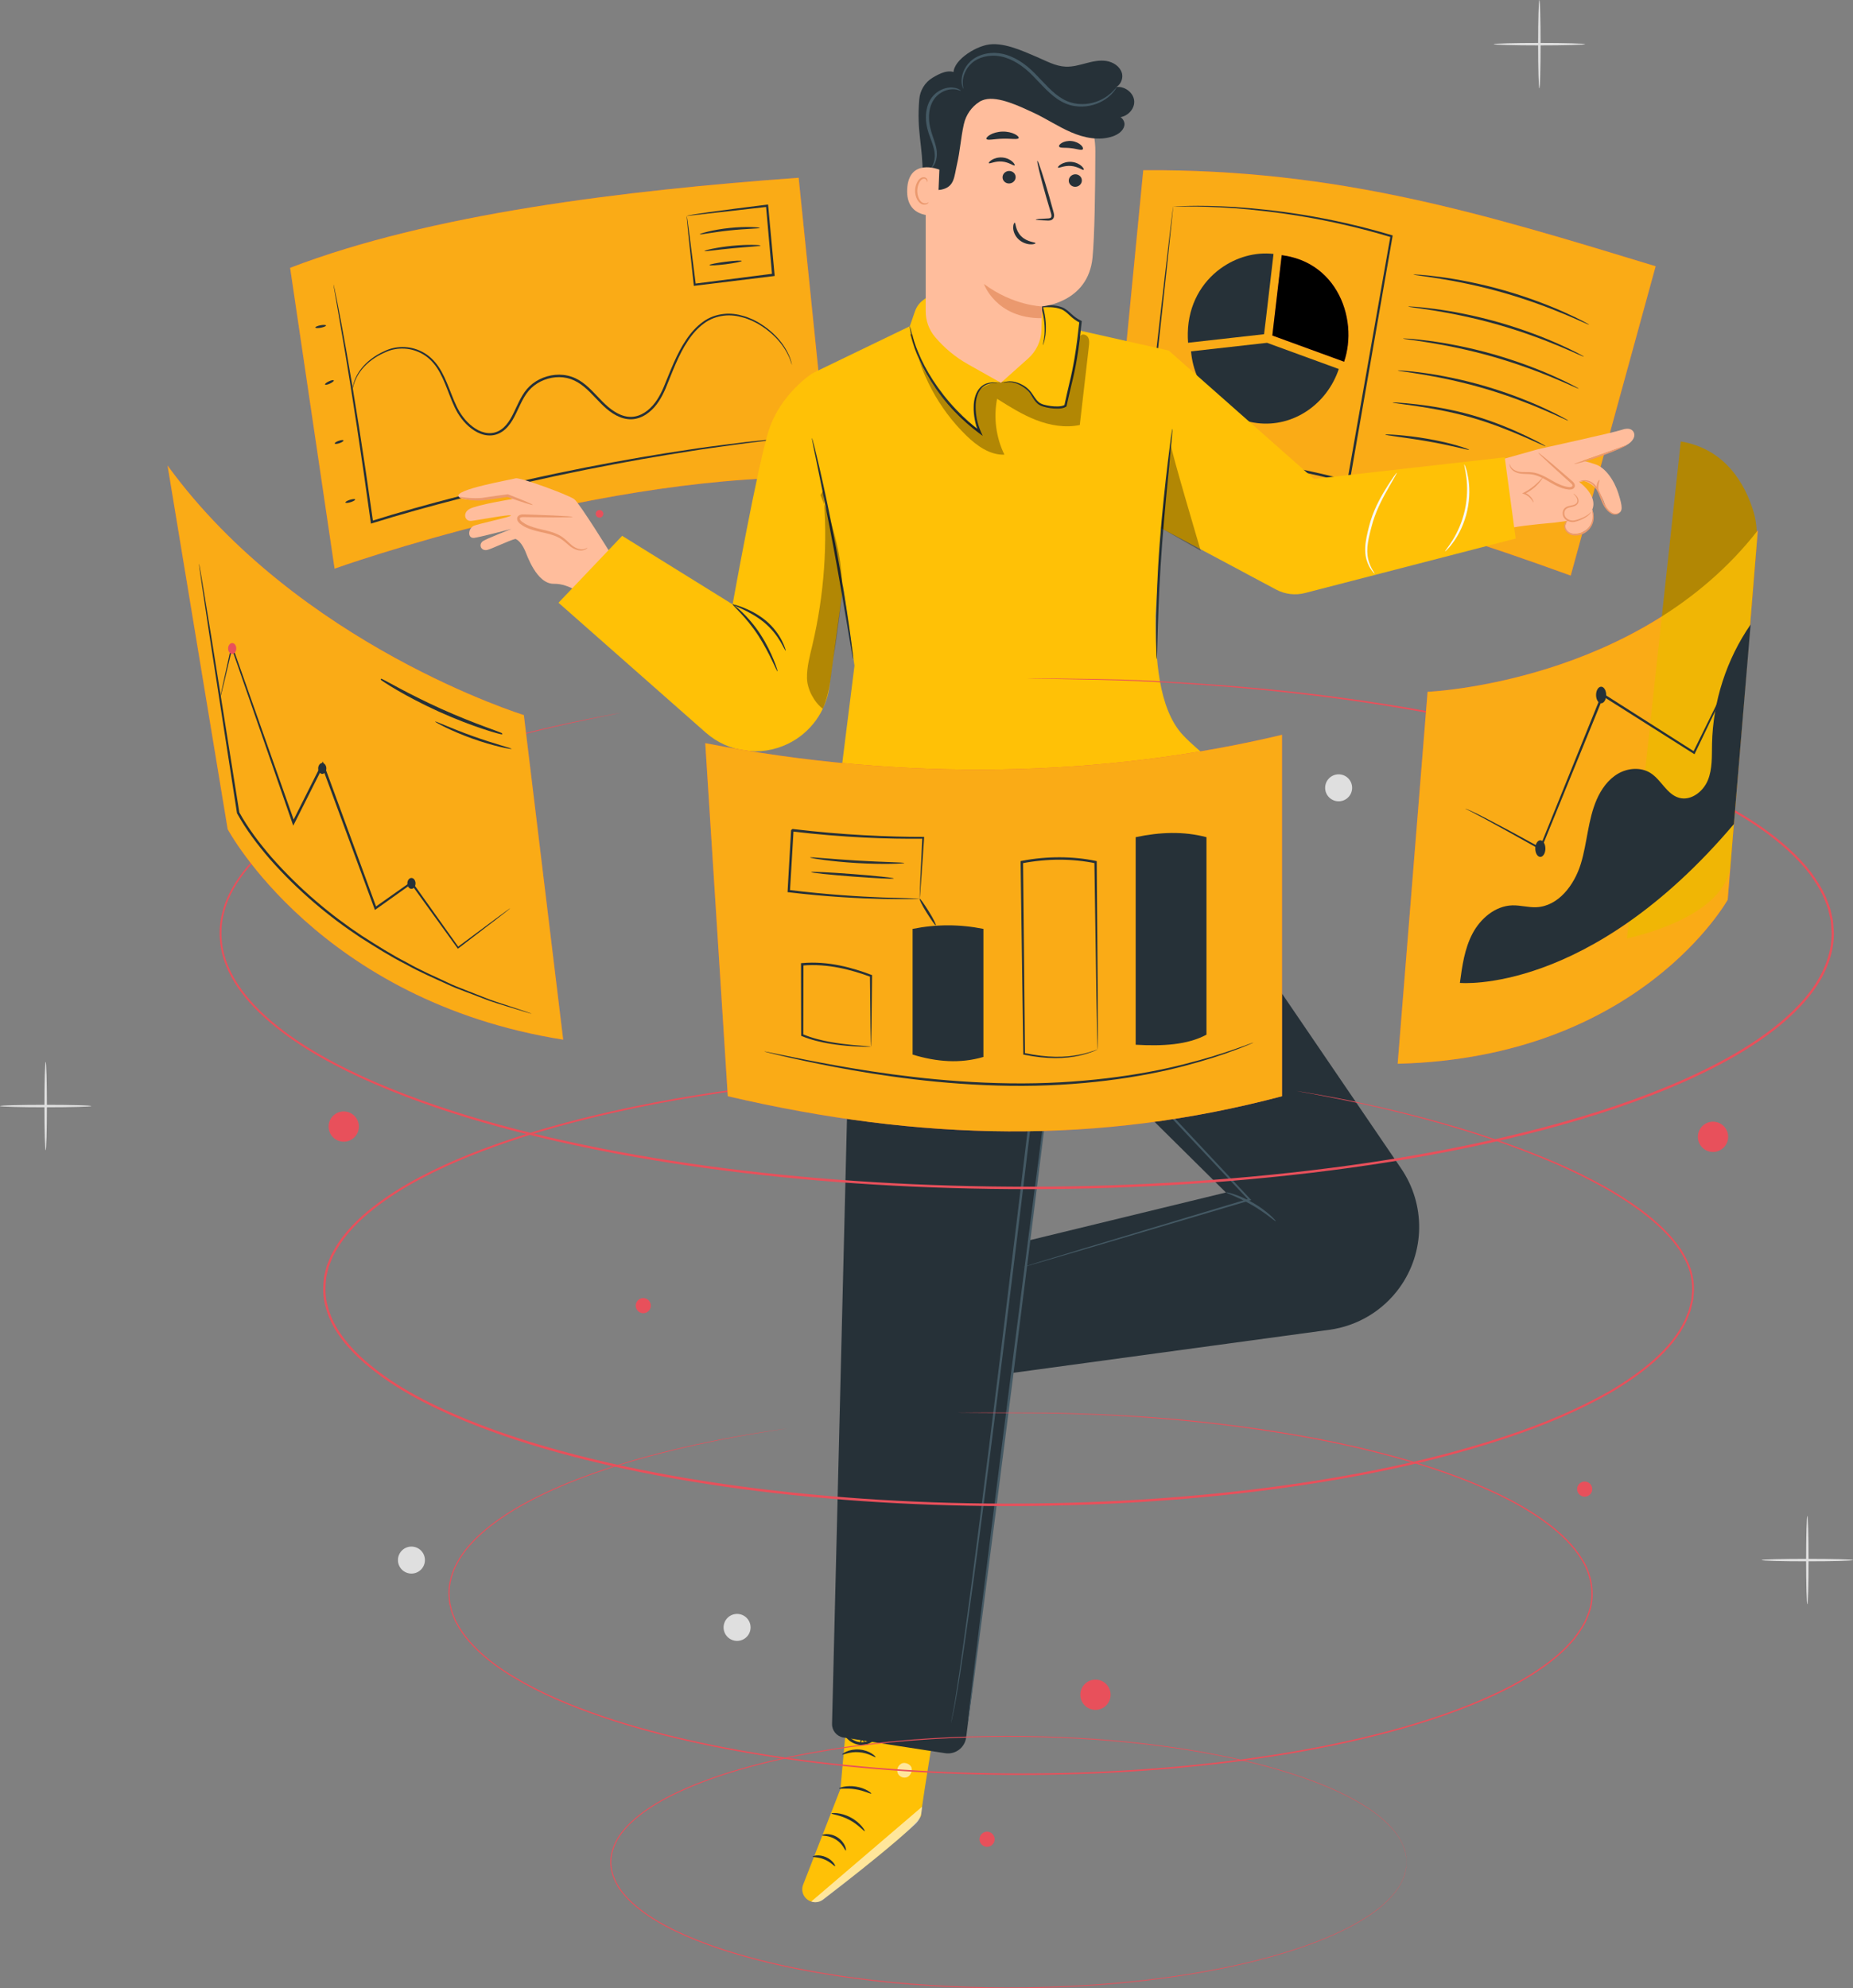 <?xml version="1.0" encoding="UTF-8"?> <!-- Creator: CorelDRAW 2020 (64-Bit) --> <svg xmlns="http://www.w3.org/2000/svg" xmlns:xlink="http://www.w3.org/1999/xlink" xmlns:xodm="http://www.corel.com/coreldraw/odm/2003" xml:space="preserve" width="137.844mm" height="147.906mm" style="shape-rendering:geometricPrecision; text-rendering:geometricPrecision; image-rendering:optimizeQuality; fill-rule:evenodd; clip-rule:evenodd" viewBox="0 0 19104.67 20499.13"><rect x="0" y="0" width="19104.67" height="20499.13" fill="#808080" stroke="none"/> <defs> <style type="text/css"> <![CDATA[ .str0 {stroke:#263138;stroke-width:10.56;stroke-miterlimit:22.926} .fil4 {fill:black;fill-rule:nonzero} .fil3 {fill:#263138;fill-rule:nonzero} .fil10 {fill:#445964;fill-rule:nonzero} .fil5 {fill:#B28704;fill-rule:nonzero} .fil0 {fill:#DFDFDF;fill-rule:nonzero} .fil1 {fill:#E8505B;fill-rule:nonzero} .fil7 {fill:#EB996E;fill-rule:nonzero} .fil11 {fill:#F9F9F9;fill-rule:nonzero} .fil6 {fill:#FFBD9C;fill-rule:nonzero} .fil8 {fill:#FFC106;fill-rule:nonzero} .fil12 {fill:black;fill-rule:nonzero;fill-opacity:0.302} .fil9 {fill:white;fill-rule:nonzero;fill-opacity:0.6} .fil2 {fill:#FFC106;fill-rule:nonzero;fill-opacity:0.8} ]]> </style> </defs> <g id="Слой_x0020_1">  <g id="_2273393756928"> <g> <g> <g> <path class="fil0" d="M470.78 11858.31c-7.03,0 -12.72,-203.92 -12.72,-455.39 0,-251.55 5.7,-455.41 12.72,-455.41 7.04,0 12.74,203.86 12.74,455.41 0,251.47 -5.7,455.39 -12.74,455.39z"></path> </g> </g> </g> <g> <g> <g> <path class="fil0" d="M941.58 11402.91c0,7.03 -210.8,12.74 -470.77,12.74 -260.06,0 -470.81,-5.71 -470.81,-12.74 0,-7.03 210.75,-12.74 470.81,-12.74 259.96,0 470.77,5.71 470.77,12.74z"></path> </g> </g> </g> </g> <g id="_2273393763504"> <g> <g> <g> <path class="fil0" d="M18633.88 16539.18c-7.03,0 -12.74,-203.9 -12.74,-455.37 0,-251.55 5.71,-455.41 12.74,-455.41 7.03,0 12.74,203.86 12.74,455.41 0,251.47 -5.71,455.37 -12.74,455.37z"></path> </g> </g> </g> <g> <g> <g> <path class="fil0" d="M19104.67 16083.78c0,7.04 -210.8,12.74 -470.77,12.74 -260.06,0 -470.81,-5.7 -470.81,-12.74 0,-7.03 210.75,-12.72 470.81,-12.72 259.96,0 470.77,5.7 470.77,12.72z"></path> </g> </g> </g> </g> <g id="_2273393766096"> <g> <g> <g> <path class="fil0" d="M15870.99 910.78c-7.04,0 -12.74,-203.9 -12.74,-455.37 0,-251.55 5.7,-455.41 12.74,-455.41 7.03,0 12.72,203.86 12.72,455.41 0,251.47 -5.7,455.37 -12.72,455.37z"></path> </g> </g> </g> <g> <g> <g> <path class="fil0" d="M16341.78 455.39c0,7.04 -210.79,12.74 -470.77,12.74 -260.05,0 -470.81,-5.7 -470.81,-12.74 0,-7.03 210.76,-12.72 470.81,-12.72 259.98,0 470.77,5.7 470.77,12.72z"></path> </g> </g> </g> </g> <g id="_2273393706000"> <g> <path class="fil0" d="M7738.52 16777.88c0,76.84 -62.3,139.14 -139.15,139.14 -76.84,0 -139.14,-62.3 -139.14,-139.14 0,-76.85 62.3,-139.15 139.14,-139.15 76.85,0 139.15,62.3 139.15,139.15z"></path> </g> </g> <g id="_2273393712384"> <g> <path class="fil0" d="M4381.08 16083.79c0,76.84 -62.3,139.14 -139.15,139.14 -76.84,0 -139.14,-62.3 -139.14,-139.14 0,-76.85 62.3,-139.15 139.14,-139.15 76.85,0 139.15,62.3 139.15,139.15z"></path> </g> </g> <g id="_2273393714256"> <g> <path class="fil0" d="M13940.71 8122.02c0,76.85 -62.3,139.15 -139.15,139.15 -76.84,0 -139.14,-62.3 -139.14,-139.15 0,-76.84 62.3,-139.14 139.14,-139.14 76.85,0 139.15,62.3 139.15,139.14z"></path> </g> </g> <g id="_2273393717712"> <g> <g> <g> <g> <path class="fil1" d="M8234.14 1832.48c-1812.81,131.68 -3791.75,371.65 -5242.87,928.76l458.27 3101.1c0,0 2812.71,-1006.54 5101.1,-936.65l-316.5 -3093.21z"></path> </g> </g> </g> <g> <g> <g> <path class="fil2" d="M8234.14 1832.48c-1812.81,131.68 -3791.75,371.65 -5242.87,928.76l458.27 3101.1c0,0 2812.71,-1006.54 5101.1,-936.65l-316.5 -3093.21z"></path> </g> </g> </g> </g> <g> <g> <g> <path class="fil3" d="M8103.41 4516.61c0.04,0.43 -5.86,1.54 -17.42,3.27 -12.88,1.76 -29.87,4.1 -51.41,7.07 -46.75,5.83 -113.11,14.14 -197.85,24.73 -85.97,10.15 -191.11,22.74 -312.78,40.65 -121.7,17.46 -260.64,34.83 -413.32,60.21 -611.57,94.54 -1453.36,250.62 -2367.8,487.14 -317.87,82.02 -624.21,166.66 -904.57,254.56l-13.93 4.37 -1.97 -14.33c-97.96,-711.14 -192.83,-1324.17 -265.58,-1758.95 -37.16,-216.09 -66.84,-388.71 -87.52,-508.94 -10.19,-58.17 -18.16,-103.61 -23.84,-136.02 -2.34,-14.54 -4.21,-26.13 -5.67,-35.2 -1.16,-7.93 -1.58,-12 -1.23,-12.07 0.36,-0.07 1.48,3.87 3.34,11.67 2,8.97 4.55,20.43 7.75,34.8 6.62,32.22 15.91,77.42 27.8,135.3 23.62,118.15 56.19,290.72 94.61,507.86 76.99,434.22 175.09,1047.02 274.59,1758.19l-15.88 -9.95c281.17,-88.83 587.44,-173.8 905.78,-255.95 915.43,-236.76 1758.69,-390.22 2371.45,-480.28 152.97,-24.24 292.19,-40.37 414.17,-56.51 121.92,-16.58 227.3,-27.75 313.49,-36.38 84.99,-8.57 151.55,-15.27 198.46,-19.99 21.65,-1.91 38.74,-3.42 51.65,-4.56 11.66,-0.89 17.66,-1.12 17.7,-0.68z"></path> </g> </g> </g> <g> <g> <g> <path class="fil3" d="M8164.86 3762.74c-1.26,0.32 -6.83,-21.61 -20.87,-61.73 -15.86,-39.46 -43.48,-96.5 -93.3,-160.3 -49.73,-63.44 -121.91,-133.43 -220.05,-192.72 -23.8,-16.06 -51.35,-27.4 -78.31,-41.69 -28.55,-10.67 -57.06,-24.6 -88.63,-32.02 -61.72,-18.61 -130.78,-28.61 -201.63,-19.61 -70.43,8.51 -143,33.64 -205.37,80.8 -62.88,46.1 -117.74,107.87 -164.24,178.53 -95.34,141.17 -157.39,313.17 -230.43,491.85 -38.39,88.08 -88.66,179.3 -170.54,244.48 -40.37,32.27 -88.38,57.96 -141.53,67.79 -53.1,10.03 -109.28,2.31 -159.22,-18.39 -206.52,-81.84 -298.37,-319.67 -506.96,-391.96 -102.02,-34.88 -216.11,-21.19 -309.58,25.29 -46.9,23.4 -89.13,55.51 -122.62,94.69 -33.68,38.95 -58.68,85.01 -81.79,131.33 -46.57,91.86 -81.59,194.01 -160.41,266.06 -38.68,35.4 -88.47,59.61 -140.61,63.41 -52,4.52 -103.07,-9.19 -147.19,-31.6 -88.63,-46 -154.42,-120.19 -202.46,-198.95 -47.01,-80.5 -75.66,-164.8 -107.12,-244.18 -30.81,-79.47 -62.94,-155.32 -106.04,-220.69 -43.14,-65.14 -98.71,-117.63 -162.16,-150.43 -127.33,-67.66 -269.24,-59.46 -371.7,-10.84 -105.37,45 -184.51,108.44 -235.96,170.13 -51.92,61.92 -76.19,121.34 -88.49,161.76 -12.47,40.71 -14.26,63.42 -16.08,63.1 0,0 0.12,-22.85 11.14,-64.52 10.84,-41.32 34.01,-102.49 85.78,-166.65 51.31,-63.91 131.01,-129.73 237.94,-176.88 104.42,-51.17 252.79,-61.62 385.7,7.94 66.42,33.58 125.26,88.48 170.14,155.45 44.95,67.21 78.02,144.32 109.39,223.93 31.81,79.22 61.16,163.39 106.62,240.3 46.46,75.7 110.74,146.97 193.87,189.59 41.36,20.83 87.97,32.89 134.44,28.73 46.55,-3.48 91.18,-25.21 126.51,-57.67 72.29,-65.74 107.61,-165.62 154.3,-258.99 23.45,-47.14 49.08,-94.91 85.13,-136.78 35.67,-41.83 80.55,-76.02 130.28,-100.87 99.11,-49.35 219.79,-64.02 329.01,-26.82 111.2,36.52 190.72,122.23 264.51,199.36 73.28,78.46 148.99,155.03 243.69,193.62 46.6,19.38 97.39,26.21 145.46,17.27 48.19,-8.77 92.76,-32.25 130.83,-62.53 77.25,-61.09 126.07,-148.12 164.24,-234.92 72.8,-176.29 136.59,-351.09 234.37,-494.18 47.83,-71.81 104.58,-135.2 170.27,-182.68 65.1,-48.58 141.48,-74.56 214.91,-82.77 73.89,-8.73 145.05,2.3 208.19,21.98 32.32,7.98 61.33,22.44 90.36,33.71 27.4,14.84 55.33,26.75 79.36,43.37 99.19,61.52 171.32,133.59 220.53,198.83 49.28,65.61 75.83,124.17 90.27,164.61 7.22,20.24 9.91,36.62 12.86,47.18 2.54,10.71 3.62,16.22 3.19,16.3z"></path> </g> </g> </g> <g> <g> <g> <path class="fil3" d="M3361.16 3355.62c1.32,6.9 -22.29,17.2 -52.71,22.99 -30.44,5.79 -56.16,4.89 -57.46,-2.02 -1.32,-6.9 22.27,-17.2 52.71,-22.99 30.41,-5.79 56.15,-4.88 57.46,2.02z"></path> </g> </g> </g> <g> <g> <g> <path class="fil3" d="M3441.28 3922.02c2.97,6.38 -14.82,20.94 -39.69,32.53 -24.89,11.59 -47.48,15.8 -50.45,9.42 -2.97,-6.38 14.8,-20.93 39.69,-32.51 24.89,-11.59 47.48,-15.81 50.45,-9.44z"></path> </g> </g> </g> <g> <g> <g> <path class="fil3" d="M3541.45 4540.88c2.31,6.64 -15.99,19.06 -40.89,27.75 -24.89,8.69 -46.94,10.35 -49.26,3.71 -2.31,-6.64 15.98,-19.06 40.87,-27.76 24.89,-8.68 46.94,-10.34 49.27,-3.7z"></path> </g> </g> </g> <g> <g> <g> <path class="fil3" d="M3661.64 5149.23c2.11,6.71 -18.61,19.2 -46.26,27.89 -27.66,8.69 -51.79,10.3 -53.9,3.59 -2.11,-6.71 18.6,-19.2 46.26,-27.89 27.65,-8.69 51.79,-10.3 53.9,-3.59z"></path> </g> </g> </g> <g> <g> <g> <g> <path class="fil3" d="M7080.17 2226.5c-1.37,-0.83 20.86,-7.43 59.19,-13.37 38.92,-6.72 96.06,-15.25 168.69,-25.47 145.23,-20.44 352.35,-47.3 599.4,-77.74l11.53 -1.43 1.07 11.64c19.25,208.19 41.41,447.91 64.92,702.1l0.96 10.55 1.11 12.29 -12.22 1.5c-298.48,36.55 -576.5,70.6 -810.44,99.25l-10.84 1.33 -1.15 -10.74c-22.72,-212.54 -41.68,-389.94 -55.33,-517.75 -5.75,-59.33 -10.38,-107.07 -13.85,-142.95 -2.9,-32.69 -4.01,-49.77 -3.04,-49.2 0.98,0.55 4.01,18.7 8.84,52.18 4.95,36.17 11.53,84.32 19.72,144.17 16.04,126.16 38.29,301.28 64.96,511.07l-11.99 -9.41c233.8,-29.8 511.64,-65.2 809.94,-103.21l-11.09 13.78 -0.96 -10.56c-22.48,-254.27 -43.67,-494.09 -62.08,-702.36l12.58 10.21c-465.68,52.82 -738.26,83.74 -829.94,94.13z"></path> </g> </g> </g> <g> <g> <g> <path class="fil3" d="M7832.92 2349.91c-0.19,7.53 -139.47,7.48 -309.64,25.79 -170.29,17.66 -306.48,46.75 -308.24,39.42 -1.77,-6.28 133.19,-46.85 305.56,-64.74 172.25,-18.52 312.74,-6.99 312.31,-0.47z"></path> </g> </g> </g> <g> <g> <g> <path class="fil3" d="M7841.61 2531.62c0.01,7.36 -129.85,12.35 -289.01,27.94 -159.25,15.18 -287.64,35.13 -289.04,27.9 -1.39,-6.54 125.91,-37.92 286.6,-53.25 160.59,-15.72 291.56,-9.29 291.45,-2.59z"></path> </g> </g> </g> <g> <g> <g> <path class="fil3" d="M7647.56 2690.34c0.87,6.97 -72.97,22.08 -164.93,33.73 -91.99,11.66 -167.26,15.45 -168.14,8.48 -0.89,-6.99 72.94,-22.08 164.94,-33.75 91.96,-11.66 167.24,-15.44 168.13,-8.47z"></path> </g> </g> </g> </g> </g> <g id="_2273393746032"> <g> <g> <g> <g> <path class="fil1" d="M17069.96 2744.88c-1774.9,-540.93 -3272.27,-1002.84 -5282.81,-990.06l-307.3 3160c2088.24,184.8 2786.15,321.52 4714.52,1019.37l875.58 -3189.32z"></path> </g> </g> </g> <g> <g> <g> <path class="fil2" d="M17069.96 2744.88c-1774.9,-540.93 -3272.27,-1002.84 -5282.81,-990.06l-307.3 3160c2088.24,184.8 2786.15,321.52 4714.52,1019.37l875.58 -3189.32z"></path> </g> </g> </g> </g> <g> <g> <g> <g> <g> <g> <g> <path class="fil3" d="M13051.81 3288.21l78.33 -670.43c-186.07,-21.75 -385.21,32.96 -547.36,151.4 -191,139.51 -330.37,367.46 -336.39,662.93 -0.65,32.28 0.12,65.28 2.76,99.15 0.06,0.8 0.06,1.58 0.12,2.4l0.1 -0.01 783.05 -88.02 19.38 -157.42z"></path> </g> </g> </g> </g> <g> <g> <g> <g> <path class="fil1" d="M13861.23 3178.45c-77.34,-248.7 -263.53,-463.22 -557.85,-531.65 -7.87,-1.83 -15.8,-3.59 -23.82,-5.21 -5.07,-1.03 -10.03,-2.19 -15.18,-3.12 -14.94,-2.73 -30.17,-5.07 -45.64,-7.05 -0.71,-0.08 -1.39,-0.24 -2.08,-0.32 -0.04,0 -0.08,-0.01 -0.11,-0.01 -0.65,-0.08 -1.26,-0.22 -1.91,-0.3l-0.01 0.11 0 0.01 -78.33 670.43 -18.41 157.56 739.24 269.82 0.91 0.33 0 -0.01c18.6,-55.13 31.31,-112.82 38.27,-171.61 14.87,-125.62 3.04,-256.37 -35.08,-378.96z"></path> </g> </g> </g> </g> <g> <g> <g> <g> <path class="fil4" d="M13861.23 3178.45c-77.34,-248.7 -263.53,-463.22 -557.85,-531.65 -7.87,-1.83 -15.8,-3.59 -23.82,-5.21 -5.07,-1.03 -10.03,-2.19 -15.18,-3.12 -14.94,-2.73 -30.17,-5.07 -45.64,-7.05 -0.71,-0.08 -1.39,-0.24 -2.08,-0.32 -0.04,0 -0.08,-0.01 -0.11,-0.01 -0.65,-0.08 -1.26,-0.22 -1.91,-0.3l-0.01 0.11 0 0.01 -78.33 670.43 -18.41 157.56 739.24 269.82 0.91 0.33 0 -0.01c18.6,-55.13 31.31,-112.82 38.27,-171.61 14.87,-125.62 3.04,-256.37 -35.08,-378.96z"></path> </g> </g> </g> </g> </g> <g> <g> <g> <g> <path class="fil3" d="M13062.91 3534.28l-783.05 88.02c32.56,379.17 309.4,693.67 681.23,739.44 373.67,45.99 720.1,-194.56 842.05,-557.5l-739.26 -269.82 -0.97 -0.14z"></path> </g> </g> </g> </g> </g> </g> <g> <g> <g> <path class="fil3" d="M16384.03 3347.23c-0.78,1.57 -25.38,-8.48 -69.13,-27.97 -43.6,-19.76 -107.13,-47.46 -186.04,-80.44 -157.72,-66.17 -379.1,-149.52 -629.95,-221.3 -251.04,-71.4 -483.09,-117.4 -651.98,-144.43 -84.45,-13.6 -153.01,-23.59 -200.48,-29.83 -47.44,-6.53 -73.62,-10.96 -73.47,-12.71 0.17,-1.76 26.68,-0.65 74.54,2.86 47.9,3.22 116.98,10.51 202.06,21.87 170.14,22.55 404.02,65.99 656.32,137.75 252.11,72.14 473.69,158.64 630.11,229.27 78.27,35.22 140.81,65.49 183.18,88.02 42.52,22.29 65.63,35.33 64.84,36.91z"></path> </g> </g> </g> <g> <g> <g> <path class="fil3" d="M16330.27 3677.06c-0.79,1.58 -25.38,-8.47 -69.13,-27.97 -43.6,-19.75 -107.13,-47.44 -186.04,-80.44 -157.74,-66.15 -379.12,-149.52 -629.95,-221.28 -251.04,-71.42 -483.09,-117.42 -651.98,-144.43 -84.45,-13.61 -153.01,-23.6 -200.48,-29.83 -47.44,-6.53 -73.62,-10.98 -73.47,-12.72 0.17,-1.75 26.68,-0.64 74.54,2.87 47.88,3.2 116.98,10.51 202.05,21.87 170.15,22.54 404.04,65.97 656.34,137.75 252.11,72.13 473.68,158.62 630.1,229.25 78.28,35.23 140.81,65.49 183.2,88.04 42.51,22.27 65.63,35.33 64.84,36.89z"></path> </g> </g> </g> <g> <g> <g> <path class="fil3" d="M16276.51 4006.91c-0.79,1.57 -25.39,-8.48 -69.13,-27.97 -43.62,-19.76 -107.13,-47.44 -186.04,-80.44 -157.74,-66.17 -379.12,-149.52 -629.95,-221.3 -251.04,-71.4 -483.1,-117.4 -652,-144.43 -84.43,-13.6 -153,-23.6 -200.47,-29.83 -47.44,-6.53 -73.64,-10.96 -73.47,-12.72 0.17,-1.75 26.67,-0.64 74.54,2.87 47.88,3.22 116.98,10.51 202.05,21.87 170.15,22.55 404.04,65.99 656.34,137.76 252.11,72.13 473.68,158.62 630.1,229.24 78.28,35.23 140.81,65.5 183.2,88.04 42.51,22.29 65.61,35.33 64.84,36.91z"></path> </g> </g> </g> <g> <g> <g> <path class="fil3" d="M16168.97 4336.74c-0.79,1.57 -24.63,-8.45 -66.98,-27.89 -42.2,-19.69 -103.7,-47.3 -180.11,-80.25 -152.73,-66.01 -367.22,-149.36 -610.64,-221.19 -243.61,-71.53 -469.08,-117.65 -633.25,-144.72 -82.08,-13.65 -148.73,-23.66 -194.88,-29.9 -46.12,-6.54 -71.58,-10.99 -71.42,-12.74 0.17,-1.75 25.96,-0.64 72.51,2.88 46.58,3.23 113.79,10.55 196.52,21.95 165.44,22.59 392.81,66.18 637.71,138.08 244.71,72.21 459.39,158.72 610.78,229.17 75.74,35.18 136.24,65.35 177.18,87.81 41.08,22.2 63.38,35.2 62.58,36.77z"></path> </g> </g> </g> <g> <g> <g> <path class="fil3" d="M15935.29 4599.92c-0.78,1.57 -22.29,-7.1 -60.47,-24.07 -42.76,-19.02 -96.95,-43.1 -161.59,-71.85 -136.82,-59.39 -327.7,-137.86 -546.22,-200.45 -218.72,-62.16 -422.29,-96.21 -569.85,-117.95 -70.09,-9.69 -128.8,-17.82 -175.16,-24.23 -41.4,-5.72 -64.23,-9.72 -64.07,-11.46 0.17,-1.76 23.31,-1.09 65.08,1.59 41.79,2.43 102.08,8.01 176.49,16.24 148.57,17.21 354.03,48.66 574.49,111.32 220.27,63.09 411.37,144.76 546.66,208.53 67.55,32.28 121.73,59.33 158.5,79.33 36.91,19.75 56.92,31.41 56.13,32.99z"></path> </g> </g> </g> <g> <g> <g> <path class="fil3" d="M15146.69 4637.09c-1.08,3.58 -48.94,-8.23 -126.3,-26.15 -77.35,-18.02 -184.51,-41.14 -303.86,-61.61 -119.33,-20.79 -228.12,-35.54 -306.84,-46.75 -78.76,-10.98 -127.51,-18.43 -127.18,-22.06 0.32,-3.37 49.67,-2.26 129.16,4.17 79.44,6.65 189.13,18.63 309.19,39.56 120.09,20.6 227.49,46.69 304.07,69.27 76.63,22.49 122.73,40.41 121.76,43.57z"></path> </g> </g> </g> <g> <g> <g> <path class="fil3" d="M12095.22 2129.24c0,0 13.43,-1.09 40.79,-2.13 28.74,-0.94 69.53,-2.29 122.17,-4.02 107.92,-2.63 263.93,-0.93 463.55,10.37 397.7,26.72 968.74,94.01 1628.2,291.43l8.97 2.69 -1.66 9.52c-122.3,700.35 -267.73,1533.04 -423.33,2424.03 -6.33,36.09 -12.64,72.08 -18.85,107.43l-2.38 13.64 -13.43 -3.53c-371.2,-97.49 -736.86,-170.2 -1087.13,-224.25 -350.25,-53.75 -685.2,-91.86 -996.38,-111.58l-11.95 -0.76 1.34 -11.71c85.58,-747.45 157.28,-1373.64 207.73,-1814.17 25.58,-217.93 45.76,-389.86 59.69,-508.52 7.03,-57.56 12.46,-102.16 16.27,-133.48 1.88,-14.26 3.35,-25.38 4.48,-33.91 1.07,-7.54 1.72,-11.25 1.93,-11.02 0.19,0.21 -0.04,4.38 -0.69,12.34 -0.82,8.86 -1.87,20.39 -3.23,35.19 -3.23,31.86 -7.82,77.23 -13.73,135.8 -12.61,119.35 -30.87,292.27 -54,511.45 -47.64,439.24 -115.33,1063.59 -196.13,1808.83l-10.59 -12.46c312.63,18.9 647.83,56.34 999,109.7 351.08,53.66 717.64,126.25 1089.93,223.97l-15.8 10.1c6.21,-35.36 12.52,-71.34 18.85,-107.43 156.95,-890.77 303.62,-1723.23 426.99,-2423.39l7.3 12.2c-655.63,-198.59 -1225.83,-269.17 -1622.23,-299.45 -198.59,-13.18 -356.01,-16.74 -461.48,-16.45 -52.33,0.11 -92.87,0.19 -121.45,0.25 -27.76,-0.06 -42.74,-0.64 -42.74,-0.64z"></path> </g> </g> </g> </g> <g id="_2273502403728"> <polygon class="fil5" points="10689.97,8586.83 12420.76,8970.07 12685.25,8586.83 12642.54,8093.3 12379.54,7853 11472.84,7853 10626.3,8615.35 "></polygon> <path class="fil6" d="M13329.29 5022.21l2184.7 -294.21 343.9 -97c0,0 787.45,-172.98 861,-199.23 84.97,-30.34 120.02,3.34 129.06,35.41 14.11,49.99 -33.75,105.97 -105.86,134.26 -24.93,9.77 -424.37,148.15 -424.37,148.15 0,0 39.43,6.5 134.92,38.93 95.51,32.45 187.24,155.6 233.13,299.17 45.9,143.57 46.06,187.84 -8.87,208.27 -22.06,8.2 -44.31,2.07 -63.5,-8.8 -31.35,-17.77 -54.09,-47.97 -65.54,-82.13 -76.64,-228.93 -219.92,-246.98 -219.92,-246.98l-45 12.7c0,0 147.84,103.18 145.28,228.03 -0.42,20.37 -4.84,37.98 -11.49,53.55 20.87,60.61 8.93,131.68 -31.59,181.46 -42.16,51.82 -113.21,78.42 -179.04,67.04 -31.45,-5.45 -65.5,-24.05 -70,-55.63 -2.38,-16.67 4.12,-33.18 10.13,-48.9 3.16,-8.27 6.14,-16.89 7.78,-25.57l-131 17.89c0,0 -296.47,24.49 -424.28,49.74l-2045.94 616.17c-283.66,85.43 -582.26,-78.35 -662.67,-363.47 -87.47,-310.12 119.86,-625.86 439.18,-668.85z"></path> <path class="fil6" d="M15564.64 4783.7c3.41,45.79 49.2,77.75 94.15,87.15 44.96,9.4 91.78,3.28 137.29,9.42 136.12,18.36 241.96,142.14 378.8,153.97 19.07,1.65 43.13,-2.3 48.79,-20.6 5.25,-16.95 -9.38,-33.01 -22.67,-44.75 -113.63,-100.44 -227.27,-200.85 -340.89,-301.29l-295.46 116.1z"></path> <path class="fil7" d="M15860.1 4667.6c1.18,-1.33 15.44,8.98 40.21,28.8 24.77,19.82 60.04,49.13 103.25,85.76 44.71,38.4 95.51,82.05 150.93,129.67 14.18,12.35 28.65,24.93 43.38,37.77 12.85,13.03 35.38,24.32 39.53,55.56 1.32,15.7 -10.64,31.14 -23.38,36.15 -12.56,5.64 -24.79,6.51 -36.73,6.03 -22.55,-2.13 -44.36,-5.97 -65.79,-13.04 -85.93,-27.94 -152.12,-79.89 -218.59,-110.84 -32.96,-15.99 -65.67,-27.61 -97.31,-32.33 -31.61,-4.8 -62.69,-3.8 -91.45,-5.86 -58.18,-1.39 -105.37,-26.36 -124.47,-53.79 -20.24,-27.64 -15.91,-48.49 -15.04,-47.77 2.55,-0.65 2.33,18.66 22.79,41.3 20.19,22.9 61.74,42.63 117.58,41.94 27.77,0.9 59.03,-1.32 93.54,2.86 34.51,4.19 69.91,15.97 104.54,32.02 69.63,31.31 136.57,82.19 216.14,107.72 19.64,6.56 40.11,10.03 59.4,12.03 18.85,1.33 35.08,-5.52 33.36,-15.54 -0.17,-11.21 -15.81,-25.09 -30.53,-37.85 -14.55,-13.06 -28.81,-25.86 -42.8,-38.42 -54.09,-49.16 -103.64,-94.2 -147.26,-133.86 -41.66,-38.38 -75.08,-69.78 -97.79,-91.93 -22.7,-22.13 -34.7,-35.01 -33.51,-36.37z"></path> <path class="fil7" d="M16278.95 4966.13c0.43,3.4 33.73,-14.48 85.94,-1.14 25.52,6.65 53.01,23.84 74.83,51.41 22.23,27.32 38.96,63.1 53.75,102.08 15,38.96 29.29,77.38 49.78,108.94 20.44,31.32 45.14,55.98 71.49,68.8 26.53,13.43 53.05,9.09 66.84,1.52 14.25,-7.6 19.61,-14.8 19.17,-15.27 -0.94,-1.34 -7.83,4.06 -21.72,9.27 -13.72,5.11 -36.05,6.99 -58.92,-6.07 -22.73,-12.56 -45.28,-36.49 -63.81,-66.46 -18.63,-30.14 -32.11,-67.43 -47.22,-106.79 -14.97,-39.39 -32.89,-77.03 -57.49,-105.86 -24.09,-29.2 -55.72,-47.46 -83.89,-53.05 -28.23,-6.1 -51.75,-2.38 -66.76,2.07 -15.15,4.63 -22.4,9.7 -22,10.56z"></path> <path class="fil7" d="M16769.73 4590.09c-0.96,-2.19 -31.07,8.91 -79.6,26.98 -54.11,19.9 -118.58,43.59 -189.85,69.8 -71.68,25.14 -136.52,47.87 -190.92,66.94 -48.94,16.92 -79.22,27.51 -78.57,29.81 0.6,2.15 32.1,-4.44 82.12,-18.5 50.02,-14.01 118.43,-35.73 193.02,-62.49 74.55,-26.8 141.15,-53.55 188.66,-74.58 47.54,-20.96 76.03,-35.92 75.13,-37.96z"></path> <path class="fil7" d="M16221.14 5087.89c-0.86,0.96 5.92,7.64 17.2,19.94 10.51,11.95 27.89,32.35 24.68,60.15 -1.48,13.46 -10.8,25.31 -25.77,32.36 -14.61,7.44 -32.92,10.33 -52.81,14.57 -19.4,4.1 -43.44,11.02 -58.97,31.6 -14.79,20.21 -17.93,47.61 -9.94,71.85 8.14,24.86 27.98,42.99 49.13,52.72 21.45,9.72 44.05,13.39 65.83,9.74 40.97,-8.18 74.08,-23.46 101.33,-37.8 26.97,-14.77 46.96,-30.35 58.36,-43.53 11.41,-13.28 14.34,-22.83 13.61,-23.08 -1.34,-0.73 -6.08,7.35 -18.25,18.5 -12.21,11.13 -32.33,24.59 -59.13,37.57 -26.74,12.5 -60.52,26.43 -98.33,33.1 -35.22,5.13 -83.19,-12.64 -96.66,-52.47 -6.53,-19.5 -3.74,-41.72 7.23,-56.88 11.09,-15.23 30.3,-21.97 49.23,-26.31 18.99,-4.53 38.78,-7.97 55.83,-17.3 17.21,-8.34 30.41,-26.08 31.06,-43.34 1.83,-34.77 -20.01,-55.22 -31.86,-66.1 -13.04,-11.23 -21.09,-16.06 -21.79,-15.31z"></path> <path class="fil7" d="M16174.44 5360.26c-0.14,-0.8 -9.38,0.03 -21.7,10.2 -11.82,9.85 -26.42,31.09 -24.46,60.75 1.97,29.02 23.05,61.62 57.92,77.61 34.66,16.22 78.43,15.87 118.64,1.68 40.39,-14.33 73.41,-41.26 94.19,-71.82 21.19,-30.6 29.76,-63.89 31.74,-91.31 1.98,-27.66 -2.49,-49.88 -7.07,-64.41 -4.7,-14.59 -9.19,-21.83 -10.1,-21.45 -3.19,0.72 11.64,32.49 5.39,84.7 -3.33,25.64 -12.52,56.08 -32.56,83.59 -19.71,27.54 -50.28,51.83 -87.19,64.92 -36.71,13.01 -76.37,13.47 -106.66,0.07 -30.38,-13.04 -49.52,-40.46 -52.51,-64.84 -3.15,-24.7 7.8,-44.61 17.2,-54.79 9.7,-10.55 17.78,-13.57 17.19,-14.9z"></path> <path class="fil7" d="M15810.79 5180.66c1.48,-0.4 -0.72,-15.76 -14.04,-37.85 -13.03,-21.73 -39.19,-50.02 -79.62,-65.07l0.85 14.77c16.09,-7.66 33.08,-16.92 49.95,-27.66 94.33,-59.53 140.99,-139.65 137.02,-141.15 -3.92,-3.3 -55.15,69.85 -146,127.02 -16.33,10.39 -32.63,19.54 -48.01,27.39l-16.99 8.65 17.85 6.11c36.62,12.54 62.17,36.74 76.67,55.66 14.75,19.13 20.26,32.93 22.33,32.13z"></path> <path class="fil7" d="M16491.2 4947.28c-3.19,-3.09 -26.28,22.42 -28.81,62.73 -2.9,40.3 16.55,68.69 20.12,66.05 4.41,-2.09 -6.15,-29.87 -3.42,-64.92 2.01,-35.09 16.19,-61.2 12.11,-63.87z"></path> <path class="fil6" d="M6296.35 5707.59c0,0 -319.12,-517.2 -375.6,-561.05 -56.48,-43.84 -561.69,-228.84 -604.82,-215.25 -43.14,13.6 -655.38,118.18 -585.07,190.86 70.3,72.67 497.21,-6.21 497.21,-6.21l57.28 28.65c0,0 -368.78,58.76 -446.43,103.64 -71.46,41.3 -46.97,128.78 20.58,121.81 67.55,-7 387.99,-69.02 407.04,-55.85 19.04,13.17 -348.6,86.44 -388.17,109.82 -53.26,31.49 -58.6,126.15 8.61,121.51 39.62,-2.73 386.38,-92.25 386.38,-92.25 0,0 -274.96,105.94 -300.3,129.99 -41.5,39.38 -8.59,99.25 50.95,86.11 40.89,-9.02 235.11,-101.6 289.9,-113.55 0,0 51.14,13.69 97.6,117.22 21.68,48.3 120.33,349.66 300.78,345.71 159.86,-3.48 316.79,128.28 316.79,128.28l267.25 -439.45z"></path> <path class="fil7" d="M4732.07 5123.7c-1.03,3.3 40.28,20.55 111.56,30.82 35.54,5 78.51,7.82 126.15,5.27 46.79,-5.23 97.92,-12.45 151.71,-19.86 39.68,-5.81 77.97,-11.41 114.18,-16.7l-6.89 -0.64c150.97,53.83 261.67,88.87 263.98,82.82 2.33,-6.03 -104.58,-51.34 -254.66,-108.69l-3.02 -1.16 -3.88 0.53c-35.92,4.85 -73.9,9.98 -113.29,15.29 -52.42,7.68 -102.38,15 -149.96,21.95 -45.79,3.88 -87.4,3.27 -122.23,0.96 -69.74,-4.84 -112.54,-14.91 -113.65,-10.59z"></path> <path class="fil6" d="M6057.17 5646.26c-37.31,34.66 -98.61,26.11 -142.25,-0.15 -43.63,-26.25 -77.07,-66.51 -118.71,-95.85 -124.5,-87.7 -303.84,-66.89 -423.99,-160.45 -16.74,-13.04 -33.32,-34.4 -24.13,-53.53 8.52,-17.74 32.51,-19.76 52.18,-19.29 168.09,4.05 336.18,8.09 504.27,12.14l152.64 317.14z"></path> <path class="fil7" d="M5904.54 5329.13c0.06,-1.98 -19.32,-4.34 -54.4,-6.92 -35.06,-2.56 -85.85,-5.34 -148.59,-8.15 -65.31,-2.48 -139.5,-5.31 -220.46,-8.39 -20.83,-0.65 -42.08,-1.33 -63.74,-2.02 -20.26,0.91 -47.09,-6.92 -74.04,15.37 -12.9,11.77 -14.83,33.35 -8.23,47.01 5.95,14.05 15.25,23.98 25.31,32.6 19.94,15.27 40.57,28.58 63.31,39.01 90.92,42.06 183.89,49.76 261.25,74.7 38.86,11.86 74.22,27.08 103.49,47.09 29.31,19.93 53.82,44.18 78.74,64.18 48.34,42.74 105.54,58.04 141.76,50.14 37.28,-7.21 49.49,-27.43 48.25,-27.51 -1.59,-2.44 -15.97,13.42 -49.67,16.4 -33.68,3.38 -82.33,-11.89 -127.2,-54.57 -23.24,-20.21 -46.98,-45.57 -78.2,-68.2 -31.2,-22.63 -68.85,-39.75 -109.12,-52.81 -80.19,-27.05 -172.98,-36.17 -256.9,-75.41 -20.9,-9.48 -40.17,-22.09 -57.35,-35.01 -16.33,-13.14 -24.35,-30.93 -15.41,-37.78 8.59,-8.99 31.77,-8.47 53.37,-7.76 21.65,0.36 42.92,0.72 63.75,1.05 81.02,0.82 155.27,1.57 220.62,2.22 62.81,0.22 113.66,-0.11 148.81,-0.98 35.15,-0.87 54.62,-2.3 54.66,-4.28z"></path> <path class="fil8" d="M8781.78 17159.71l-116.57 1282.64 -384.71 987.9c-27.72,71.2 10.63,151 83.55,173.81 40.84,12.78 84.99,5.24 119.03,-20.69 216.63,-165.01 1010.5,-776.03 1013.77,-870.38 3.78,-109.26 212.77,-1344.8 212.77,-1344.8l-927.83 -208.48z"></path> <path class="fil9" d="M8364.04 19604.06l1142.64 -977.42 -6.17 54.22c-5.36,46.86 -26.94,90.39 -61.38,122.62 -92.14,86.22 -351.77,318.74 -952.2,780.38 -34.93,26.86 -81.22,34.5 -122.89,20.21z"></path> <path class="fil9" d="M9291.13 18183.91c-34.58,18.53 -50.59,65.82 -33.51,101.13 17.08,35.31 65.03,52 99.94,34.11 34.88,-17.89 55.85,-74.09 34.93,-107.27 -20.91,-33.18 -78.29,-49.71 -107.88,-23.96l6.53 -4.01z"></path> <path class="fil3" d="M8720.26 19078.31c-7.65,2.72 -28.86,-67.61 -100.86,-112.32 -70.66,-46.87 -143.41,-36.89 -144.11,-44.97 -0.75,-3.27 16.58,-11.38 47.01,-12.18 30.17,-1 72.97,8.14 112.39,33.36 39.31,25.34 65.43,60.44 77.07,88.29 11.95,28.01 11.78,47.14 8.5,47.83z"></path> <path class="fil3" d="M8609.57 19239.27c-6.72,4.85 -43.03,-41.44 -107.07,-67.94 -63.44,-27.93 -121.98,-22.15 -123.13,-30.35 -2.94,-6.96 61.74,-27.08 134.24,4.35 72.82,30.62 103,91.27 95.95,93.94z"></path> <path class="fil3" d="M8914.95 18878.01c-6.68,5.39 -62.22,-66.07 -158.17,-116 -95.19,-51.45 -185.47,-57.32 -184.76,-65.89 -1.3,-7.05 95.8,-14 198.03,40.89 102.76,53.84 151.49,138.12 144.9,141.01z"></path> <path class="fil3" d="M8982.98 18491.08c-4.3,7.28 -71.61,-30.32 -163.22,-44.13 -91.43,-15.07 -167.05,-0.01 -168.89,-8.27 -2.81,-6.65 74.99,-35.62 173.3,-19.67 98.4,15.08 163.54,66.58 158.82,72.07z"></path> <path class="fil3" d="M9026.72 18115.43c-4.81,6.94 -71.02,-43.81 -168.69,-50.45 -97.53,-8.8 -170.89,30.89 -174.55,23.27 -1.77,-2.91 14.01,-17.38 45.46,-31.06 31.21,-13.73 78.76,-24.48 131.32,-20.4 52.53,4.25 97.79,22.33 126.46,40.82 28.88,18.45 42.22,35.23 40,37.82z"></path> <path class="fil3" d="M8868.44 17993.74c-1.64,-0.15 -2.56,-17.68 3.78,-48.59 6.35,-30.67 20.55,-75.26 52.92,-122.39 16.52,-22.19 34.41,-51.11 72.04,-63.89 18.74,-6.49 44.82,-0.18 58.07,18.5 13.15,18.2 15.54,39.75 13.65,60.07 -10.6,81.09 -89.28,151.69 -181.96,152.95 -92.89,-0.39 -170,-62.23 -198.34,-136.5 -5.88,-19.07 -8.84,-41.95 3.56,-62.45 12.24,-20.71 39.25,-26.42 57.21,-21.18 37.37,9.99 58.83,34.62 79.3,53.43 40.05,40.47 63.09,80.86 75.99,109.37 12.93,28.69 16.17,45.92 14.62,46.44 -4.86,2.84 -25.17,-66.53 -104.49,-141.41 -20.15,-17.44 -43.2,-39.24 -70.27,-44.89 -13.18,-2.83 -25.25,1.15 -31.24,11.36 -6.07,9.77 -5.23,26.14 0.07,41.19 24.16,60.89 94.79,117.25 173.31,116.37 78.1,-0.26 147.19,-62.45 156.32,-127.62 1.98,-15.72 -0.4,-32.04 -7.75,-42.35 -7.23,-10.13 -19.56,-14.1 -31.89,-10.66 -26.04,7.19 -45.79,32.18 -62.01,52.99 -64.63,87.81 -67.37,161.2 -72.92,159.27z"></path> <path class="fil3" d="M9961.11 17912.1l959.85 -7600.68 -306.95 -1766.82 -1810.15 95.98 -225.41 9131.14c-1.83,68.09 45.82,127.52 112.68,140.56l1054.22 162.52c104.9,16.17 202.46,-57.41 215.77,-162.7z"></path> <path class="fil3" d="M10893.44 10566.34l1745.73 1727.75 -2511.86 610.88 178.8 1267.32 3399.97 -462.72c290.57,-39.54 552.17,-196.61 723.65,-434.48 263.26,-365.16 269.8,-856.05 16.35,-1228.1l-2648.63 -3888.12 -1183.46 385.73 279.44 2021.74z"></path> <path class="fil10" d="M10797.02 10126.66c6.87,-1.5 34.03,95.71 60.65,217.14 26.64,121.47 42.66,221.13 35.79,222.63 -6.86,1.51 -34.03,-95.7 -60.65,-217.17 -26.62,-121.42 -42.65,-221.09 -35.79,-222.6z"></path> <path class="fil10" d="M10542.67 13064.62c0,0 13.94,-5.18 41.48,-13.9 28.4,-8.81 69.16,-21.45 122.26,-37.93 108.31,-32.93 266.24,-80.95 468.47,-142.45 406.7,-122.32 990.98,-298.05 1704.61,-512.69l-4.39 16.22c-590.9,-629.28 -1308.6,-1393.57 -2095.59,-2231.67l21.62 -7.12c-41.5,350.65 -84.83,716.83 -129.03,1090.32 -216.11,1810.36 -419.18,3448.2 -576.38,4632.43 -77.99,592.18 -146.75,1070.67 -196.96,1400.93 -27.95,164.71 -46.36,293.1 -65.4,379.12 -9.12,42.44 -16.12,74.99 -21.04,97.85 -4.88,22.01 -8,33.1 -8,33.1 0,0 1.44,-11.55 5.47,-33.72 4.32,-22.95 10.49,-55.63 18.52,-98.24 17.38,-86.05 34.23,-214.8 60.65,-379.59 47.19,-330.61 113.22,-809.35 188.91,-1401.79 152.61,-1184.69 352.84,-2822.83 568.95,-4633.11 44.32,-373.45 87.77,-739.6 129.38,-1090.22l3.19 -26.85 18.45 19.72c785.52,839.48 1501.87,1605.01 2091.68,2235.33l10.95 11.7 -15.33 4.53c-714.66,211.18 -1299.78,384.08 -1707.07,504.42 -202.88,59.29 -361.32,105.6 -469.99,137.35 -53.44,15.29 -94.48,27.03 -123.06,35.2 -27.83,7.79 -42.33,11.07 -42.33,11.07z"></path> <path class="fil10" d="M9977.61 17768.71c-6.99,-0.89 192.4,-1614.06 445.27,-3602.67 252.95,-1989.3 463.59,-3600.68 470.58,-3599.8 6.97,0.9 -192.37,1613.72 -445.32,3603.01 -252.85,1988.6 -463.55,3600.34 -470.52,3599.45z"></path> <path class="fil10" d="M10609.9 9322.34c3.3,-0.91 19.1,43.99 40.47,117.82 21.37,73.8 47.95,176.63 72.96,291.19 24.96,114.61 43.6,219.18 54.88,295.18 11.3,76.02 15.62,123.42 12.24,123.97 -3.55,0.58 -14.16,-45.75 -29.96,-120.79 -17.77,-83.88 -38.79,-183.18 -62.04,-292.95 -24.55,-109.44 -46.76,-208.46 -65.53,-292.13 -16.85,-74.8 -26.5,-121.34 -23.02,-122.3z"></path> <path class="fil10" d="M10722.15 9173.41c-2.74,-1.47 24.5,-23.81 70.91,-7.64 21.69,7.65 47.39,29.29 52.96,62.53 5.88,31.52 -5.72,71.34 -39.58,92.55 -34.72,20.19 -75.73,11.32 -100.32,-9.88 -26.49,-21.8 -30.12,-57.06 -22.66,-78.97 6.92,-23.06 21.43,-37.41 32.67,-43.62 11.42,-6.39 18.86,-6.24 19.25,-4.84 2.31,3.26 -26.68,13.57 -34.43,52.69 -3.66,18.57 0.86,42.2 20.14,56.66 18.24,14.66 49.45,19.87 72.17,6.17 22.83,-13.87 33.1,-43.49 29.6,-67.01 -2.86,-24.1 -19.93,-41.3 -37.03,-49.81 -35.8,-17.5 -62.8,-4.74 -63.67,-8.84z"></path> <path class="fil10" d="M13153.31 12589.93c-5.28,5.79 -103.55,-84.75 -244.98,-166.25 -140.88,-82.52 -268.2,-123.02 -265.79,-130.47 1.16,-6.14 134.44,24.13 278.58,108.47 144.61,83.41 236.94,184.19 232.19,188.26z"></path> <path class="fil8" d="M9380.06 3363.53l-1002.31 483.88 432.03 3015.57 -169.72 1353.58c-21.87,174.42 44.36,348.31 176.74,463.98l1618.73 -31.9 1133.6 -623.24 520.59 -87.98 -213.17 -1030.24 95.51 -1461.58 1184.84 632.62c91.28,48.73 197.55,61.41 297.75,35.49l2172.2 -561.77 -112.84 -836.93 -1966.44 222.32 -1497.56 -1323.23 -1114.63 -250.58 -198.73 -328.35 -1140.56 0 -79.75 59.82c-38.13,28.59 -66.83,67.94 -82.42,112.98l-53.84 155.55z"></path> <path class="fil8" d="M8377.74 3847.41c0,0 -328.81,208.25 -451.32,588.71 -114.58,355.75 -373.09,1794.69 -373.09,1794.69l-1138.76 -706.65 -656.32 689.83 1518.18 1338.77c232.73,205.21 565.72,251.11 845.27,116.48l0.01 0c233.34,-112.37 394.76,-334.28 429.8,-590.9l186.33 -1364.44 -360.1 -1866.5z"></path> <polygon class="fil6" points="11797.46,8158.87 11726.92,8055.12 10977.43,8193.63 10839.47,8512.97 "></polygon> <path class="fil8" d="M8816.79 8680.55c669.67,269.51 1384.84,170.42 2022.68,-167.58 192.54,-102.03 371.09,-229.02 564.45,-329.5 193.37,-100.48 407.99,-174.89 625.36,-159.65 217.37,15.25 436.74,135.26 523.66,335.08 86.91,199.83 0.1,471.82 -204.64,546.4 24.14,21.59 48.3,43.17 72.46,64.77 300.7,-139.95 443.27,-544.9 296.58,-842.37 -112.51,-228.18 -348.93,-364.13 -522.17,-550.43 -254.73,-273.94 -281.28,-804.08 -282.89,-1216.71l-3095.49 2319.99z"></path> <path class="fil3" d="M10285.99 3946.48c-0.15,1.37 -17.66,2.33 -49.34,2.83 -30.19,5.23 -79.83,11.52 -118.69,54.63 -38.88,41.63 -60.33,111.9 -59.21,191.23 0.14,78.96 15.5,169.77 54.36,256.44l18.85 42.06 -36.89 -27.34c-83.82,-62.13 -170.39,-137.21 -252.52,-223.32 -193.37,-201.88 -323.11,-423.94 -388.22,-594.44 -34.21,-84.85 -51.61,-157.03 -62.99,-206.65 -8.93,-50.3 -13,-78.11 -11.27,-78.4 5.71,-1.37 19.89,111.61 90.93,278.29 68.63,166.8 198.93,384.13 389.95,583.6 81.13,85.06 166.29,159.59 248.47,221.7l-18.03 14.72c-20.9,-45.82 -33.39,-92.24 -41.76,-137.14 -8.29,-44.89 -12.64,-88.49 -11.2,-129.8 0.39,-82.13 24.66,-157.14 68.85,-201.26 44.42,-45.53 97.75,-49.35 128.89,-52.24 32.68,1.95 49.96,3.71 49.81,5.07z"></path> <path class="fil8" d="M10346.08 3946.48c82.46,-35.56 204.69,16.96 263.94,84.46 39.15,44.61 61.15,106.55 112.75,135.88 51.85,29.47 214.6,52.03 262,15.83 0,0 28.94,-139.26 44.14,-196.93 60.16,-228.39 86.04,-435.94 111.43,-668.98 -157.79,-76.31 -114.29,-177.04 -397.98,-157.81 0,0 71.07,209.43 9.9,400l-406.18 387.54z"></path> <path class="fil3" d="M10752.27 3558.94c-2.67,-0.75 10.33,-37.81 16.47,-107.2 4.99,-68.87 1.51,-171.9 -35.27,-289.76l-3.66 -11.74 11.93 -0.68c62.6,-3.53 135.02,-9.15 209.31,18.88 37.3,14.18 67.93,43.24 96.63,69.6 28.99,26.67 60.79,50.41 97.95,67.82l7.66 3.59 -0.9 8.62c-12.6,118.74 -27.05,248.35 -49.49,382.14 -14.75,87.41 -32.35,172.22 -52.81,253.02 -20.53,80.7 -36.55,158.28 -53.89,231.8l-1.15 4.82 -3.2 2.08c-28.26,18.25 -56.87,19.11 -83.74,20.4 -27.05,0.6 -53.19,-1.54 -78.49,-5.07 -25.28,-3.65 -49.73,-8.68 -73.19,-15.94 -23.2,-6.89 -47.14,-18.16 -64.25,-34.98 -34.76,-33.24 -52.57,-72.79 -75.34,-103.35 -22.11,-30.87 -49.85,-53.21 -77.02,-70.02 -54.65,-33.71 -106.32,-44.23 -140.7,-43.95 -34.82,0.32 -52.38,9.51 -53.03,7.47 0,0 16.42,-12.14 52.75,-14.95 35.81,-2.69 90.17,5.96 148.2,39.33 28.76,16.56 59,39.54 83.41,72.01 24.41,31.61 43.44,70.41 74.84,99.03 30.56,28.43 79.22,36.51 127.25,43.92 24.35,3.1 49.53,4.82 74.88,3.98 24.81,-0.83 52.35,-4.2 70.28,-16.42l-4.34 6.89c16.7,-73.86 32.53,-152.82 52.57,-233.09 19.93,-80.23 37.23,-164.37 51.85,-251.21 22.29,-132.89 37.16,-261.99 50.56,-380.53l6.75 12.18c-39.15,-18.59 -73.68,-44.85 -103.06,-72.44 -29.44,-27.54 -56.27,-53.39 -89.49,-66.5 -66.47,-26.29 -137.99,-22.95 -199.52,-20.36l8.27 -12.39c35.76,122.56 36.02,226.72 27.86,296.86 -4.84,35.09 -11.03,61.92 -16.7,79.65 -5.82,17.7 -9.3,26.78 -10.17,26.5z"></path> <path class="fil3" d="M9314.29 8926.17c-1.44,2.22 -39.1,-18.68 -89.17,-66.43 -50.03,-47.39 -109.7,-124.5 -150.99,-222.21 -40.94,-97.89 -54.29,-194.48 -53.12,-263.37 0.91,-69.2 12.34,-110.7 14.93,-110.18 4.32,0.57 -0.61,42.56 3.06,109.73 3.45,67.05 19.11,159.45 58.61,253.96 39.89,94.31 94.92,170.15 140.43,219.54 45.42,49.62 78.88,75.48 76.26,78.97z"></path> <path class="fil3" d="M9278.62 8545.33c7.29,1.93 -6.22,64.7 0.82,141.83 6.11,77.24 30.06,136.81 23.2,139.94 -5.54,3.46 -41.86,-55.05 -48.58,-137.78 -7.37,-82.64 18.5,-146.48 24.56,-143.99z"></path> <path class="fil3" d="M8796.12 6794.78c-0.87,0.12 -2.9,-7.78 -5.93,-22.94 -3.31,-18.11 -7.29,-40.05 -12.1,-66.48 -10.35,-61.81 -24.23,-144.54 -41.05,-244.95 -34.39,-206.87 -83.06,-492.39 -141.63,-806.86 -58.71,-314.56 -116.2,-598.46 -158.68,-803.82 -20.48,-99.73 -37.37,-181.89 -49.96,-243.28 -5.04,-26.37 -9.23,-48.27 -12.68,-66.36 -2.63,-15.25 -3.59,-23.34 -2.73,-23.53 0.85,-0.19 3.49,7.51 7.73,22.38 4.71,17.8 10.44,39.35 17.34,65.32 14.59,56.82 34.43,139.39 57.91,241.64 47,204.5 107.34,488.12 166.11,802.98 58.63,314.77 104.54,601.05 134.4,808.75 14.94,103.85 26.21,188.01 33.07,246.3 2.92,26.71 5.35,48.87 7.36,67.18 1.4,15.4 1.72,23.55 0.86,23.67z"></path> <path class="fil3" d="M11925.55 6794.78c-0.87,0 -1.7,-8.33 -2.45,-24.2 -0.57,-18.82 -1.25,-41.73 -2.08,-69.42 -1.48,-60.29 -1.7,-147.54 -0.96,-255.36 2.04,-215.61 11.45,-513.62 36.41,-841.79 24.79,-328.28 57.97,-624.38 83.46,-838.41 13.17,-103.97 24,-189.54 32.07,-253.24 4.02,-27.41 7.36,-50.09 10.09,-68.7 2.59,-15.68 4.37,-23.85 5.24,-23.76 0.87,0.1 0.8,8.47 -0.14,24.32 -1.46,18.77 -3.22,41.61 -5.34,69.23 -6.04,63.92 -14.16,149.78 -24.03,254.1 -20.9,214.48 -51.21,510.6 -75.96,838.37 -24.93,327.64 -37.14,624.93 -43.81,840.24 -2.92,104.71 -5.32,190.89 -7.12,255.06 -1.08,27.68 -1.97,50.57 -2.7,69.37 -0.9,15.87 -1.79,24.2 -2.67,24.2z"></path> <path class="fil3" d="M8015.92 6920.77c-8.63,3.8 -73.04,-174.41 -197.67,-368.04 -125.51,-193.66 -271.22,-315.51 -264.93,-321.9 1.97,-2.31 40.32,25.43 95.8,78.06 55.36,52.58 126.47,131.89 190.44,229.93 63.78,98.1 108.6,194.24 137.33,264.8 28.56,70.75 42.02,115.99 39.01,117.16z"></path> <path class="fil3" d="M8100 6708.26c-3.98,1.61 -20.58,-37.24 -54.83,-95.17 -34.29,-57.74 -89.88,-133.02 -169.03,-197.86 -79.18,-64.78 -162.78,-107.36 -223.71,-136.3 -61.33,-28.54 -100.41,-44.39 -99.1,-48.11 1,-2.92 42.22,6.92 106.21,31.57 63.5,25.04 150.7,66.04 232.77,133.16 82.08,67.19 137.68,147.52 168.6,208.78 30.98,61.62 41.63,102.99 39.08,103.92z"></path> <path class="fil11" d="M14171.6 5913.23c-1.15,0.93 -12.5,-10.33 -29.74,-33.57 -17.09,-23.21 -38.81,-60.11 -53.4,-110.61 -14.04,-50.57 -17.27,-114.26 -7.39,-182.16 9.81,-68.15 27.97,-140.04 49.59,-215.84 46.76,-151.35 120.91,-274.36 174.98,-360.89 27.44,-43.27 50.71,-77.52 67.25,-100.87 16.58,-23.35 26.47,-35.77 27.94,-34.84 3.19,2 -28.83,56.64 -79.76,145 -49.94,88.54 -120.51,211.47 -166.05,359.05 -21.14,74.05 -40.08,146.36 -50.73,211.82 -10.8,65.68 -9.45,125.71 1.62,174.33 24.57,97.38 71.09,145.53 65.69,148.59z"></path> <path class="fil11" d="M15097.39 4788.27c1.68,-0.53 6.85,11.91 14.79,35.02 8.39,22.97 17.09,57.39 24.67,100.48 15.48,86.04 19.53,209.36 -9.19,340.68 -29.23,131.25 -84.82,241.42 -135.06,312.95 -25.02,35.9 -47.4,63.46 -64.67,80.76 -16.94,17.62 -26.86,26.72 -28.16,25.54 -3.41,-3.02 32.45,-43.17 77.74,-116.14 45.46,-72.67 96.81,-180.84 125.29,-308.6 27.93,-127.84 26.87,-247.57 16.23,-332.62 -10.38,-85.25 -26,-136.78 -21.63,-138.08z"></path> <path class="fil12" d="M8487.29 5056.62c49.3,534.07 11.14,1076.1 -112.51,1597.98 -26.29,110.97 -56.63,222.72 -54.57,336.73 2.05,114.02 72.69,245.97 162.6,316.11 81.23,-186.91 82.69,-367.29 116.88,-568.81 30.82,-181.66 82.44,-605.35 82.55,-611.6 7.19,-370.92 -80.37,-688.5 -222.78,-1022.52l27.83 -47.9z"></path> <path class="fil12" d="M9408.93 3451.51c71.54,392.02 267.8,760.3 553.3,1038.29 108.17,105.32 242.56,202.74 393.46,197.89 -86.51,-177.18 -113.45,-382.82 -75.51,-576.3 129.49,81.59 259.99,163.71 402.7,219.02 142.7,55.31 300.09,82.76 449.84,51.17 31.32,-270.86 62.65,-541.72 93.97,-812.57 3.56,-30.71 6.67,-63.77 -8.41,-90.74 -15.09,-26.98 -56.27,-40.97 -77.48,-18.49 -8.98,9.51 -12.27,22.87 -15.22,35.59 -55.11,237.42 -85.71,449.87 -140.81,687.27 -39.53,39.21 -161.35,23.01 -241.55,-6.58 -69.87,-25.78 -96.67,-83.59 -142.93,-141.94 -46.26,-58.35 -38.02,-48.11 -106.57,-77.2 -125.94,-53.47 -368.06,-10.88 -420.78,102.31 -52.74,113.21 -12.83,262.21 22.27,373.34 -349.48,-225.86 -609.43,-586.44 -713.26,-989.4l26.96 8.33z"></path> <path class="fil12" d="M12075.06 4598.24c-9.84,19.67 304.48,1079.58 304.48,1079.58l-407.49 -232.22 103 -847.36z"></path> <path class="fil6" d="M9544.1 1522.85l-0.01 1687.68c0,96.44 34.08,189.75 96.2,263.51 95.27,113.09 210.04,208.17 338.9,280.73l340.43 191.71 281.59 -251.4c82.82,-73.94 131.92,-178.39 136.32,-289.33 4.88,-122.96 4.85,-246.81 4.85,-246.81 0,0 477.09,-34.25 521.88,-504.73 21.09,-221.52 27.77,-675.24 28.94,-1093.34 1.32,-477.05 -364.48,-874.89 -839.88,-914.23l-13.44 -1.11c-492.35,-11.93 -897.46,384.84 -895.77,877.33z"></path> <path class="fil7" d="M10742.37 3158.94c0,0 -298.3,-7.15 -598.19,-232.04 0,0 123.45,356.95 596.91,353.45l1.29 -121.41z"></path> <path class="fil3" d="M11153.92 1863.3c-1.68,35.62 -33.24,63.56 -70.48,62.49 -37.14,-1.08 -65.97,-30.75 -64.28,-66.37 1.68,-35.62 33.22,-63.62 70.38,-62.55 37.23,1.08 66.05,30.81 64.38,66.43z"></path> <path class="fil3" d="M11172.96 1750.69c-9.06,8.08 -56.89,-33.85 -129.28,-39.65 -72.22,-6.82 -128.41,26.01 -135.53,16.51 -3.53,-4.24 6.28,-19.38 30.8,-34.3 24.14,-14.89 64.32,-27.97 109.39,-24.05 45.06,3.99 81.61,23.71 101.99,42.51 20.84,18.92 27.07,35.4 22.63,38.99z"></path> <path class="fil3" d="M10471.29 1828.98c-1.69,35.62 -33.25,63.56 -70.46,62.49 -37.17,-1.08 -66,-30.75 -64.32,-66.39 1.69,-35.61 33.25,-63.6 70.42,-62.53 37.23,1.08 66.04,30.82 64.36,66.43z"></path> <path class="fil3" d="M10460.45 1705.31c-9.08,8.07 -56.98,-33.85 -129.3,-39.64 -72.22,-6.83 -128.44,26 -135.56,16.48 -3.51,-4.24 6.21,-19.36 30.82,-34.27 24.14,-14.9 64.31,-27.98 109.38,-24.07 45.07,3.99 81.61,23.73 102.01,42.52 20.79,18.9 27.05,35.4 22.65,38.99z"></path> <path class="fil3" d="M10678.69 2263.79c0,-4.14 45.64,-8.19 119.3,-11.49 18.64,-0.37 36.44,-2.59 40.59,-14.95 5.46,-12.99 -0.62,-33.55 -7.8,-55.8 -13.68,-46.15 -27.98,-94.54 -43.01,-145.25 -59.32,-206.65 -100.62,-375.93 -92.28,-378.26 8.34,-2.31 63.19,163.29 122.51,369.95 14.16,50.91 27.75,99.44 40.64,145.89 5.24,21.59 15.31,46.4 3.58,73.33 -6.11,13.4 -20.51,22.3 -32.63,24.5 -12.14,2.63 -22.56,1.97 -31.74,1.77 -73.69,-2.13 -119.22,-5.57 -119.16,-9.7z"></path> <path class="fil3" d="M10461.55 2296.22c11.84,0.28 5.47,78.86 68.11,140.18 62.48,61.5 146.95,59.61 146.66,70.64 0.69,5.02 -19.92,13.72 -55.34,11.75 -34.76,-1.68 -84.47,-17.02 -122.8,-54.52 -38.18,-37.59 -52.04,-84.67 -52.06,-117.13 -0.28,-33.08 10.09,-51.82 15.43,-50.92z"></path> <path class="fil3" d="M10502.61 1423.23c-8.76,19.08 -80.25,3.78 -166,6.99 -85.83,1.48 -156.36,20.68 -166.18,2.09 -4.31,-8.86 9.15,-26.39 38.42,-43.14 29.01,-16.74 74.29,-31.2 125.73,-32.67 51.43,-1.34 97.43,10.62 127.33,25.75 30.13,15.13 44.53,31.9 40.69,40.98z"></path> <path class="fil3" d="M11163.69 1539.03c-14.1,15.4 -62.53,-5.79 -122.41,-11.56 -59.68,-7.87 -111.63,1.87 -121.9,-16.29 -4.44,-8.77 4.92,-24.57 28.4,-38.29 23.13,-13.71 60.75,-23.35 101.84,-18.7 41.08,4.71 75.53,22.56 94.99,41.14 19.79,18.64 25.35,36.15 19.07,43.7z"></path> <path class="fil3" d="M10098.16 1048.76c-0.91,0.61 -1.83,1.22 -2.74,1.82 -79.89,53.01 -136.56,134.62 -157.53,228.17 -0.75,3.3 -1.44,6.43 -2.11,9.4 -29.53,132.8 -37.52,269.74 -68.34,402.25 -30.82,132.5 -25.14,233.77 -157.86,263.62 -83.73,18.85 -154.96,-27.75 -184.82,-75.08 -11.55,-18.31 -11.79,-41.3 -11.68,-62.95 1.75,-326.42 -63.91,-453.18 -35.23,-792.31 7.82,-92.29 58.43,-175.34 137.93,-222.9 75.22,-45 166.3,-90.6 242.1,-46.72 76.02,44 165.84,200.09 221.84,267.77l18.45 26.94z"></path> <path class="fil6" d="M9685.23 1749.1c-7.73,-4.14 -315.67,-122.51 -332.03,200.33 -16.37,322.83 311.12,272.66 312.15,263.43 1.03,-9.23 19.89,-463.76 19.89,-463.76z"></path> <path class="fil7" d="M9572.93 2085.55c-1.36,-1.09 -5.82,3.66 -15.55,7.53 -9.48,3.77 -25.56,5.9 -42.08,-1.26 -33.47,-14.25 -59.44,-69.85 -58.06,-128.1 0.67,-29.42 8.25,-57.1 19.82,-79.72 11.06,-23.13 27.16,-38.85 44.5,-41.02 17.27,-3.09 28.91,7.8 32.4,17.09 3.87,9.24 1.48,15.59 3.17,16.23 0.86,0.85 7.21,-5.06 5.28,-18.53 -1.01,-6.47 -4.41,-14.28 -11.67,-20.86 -7.44,-6.69 -18.67,-10.48 -30.7,-9.8 -24.98,0.46 -48.55,22.22 -61.27,47.08 -14.11,24.89 -23.31,55.94 -24.06,88.98 -1.23,65.15 28.98,127.72 74.97,143.57 22.4,7.08 41.7,1.19 51.88,-5.93 10.39,-7.47 12.46,-14.59 11.36,-15.25z"></path> <path class="fil3" d="M9842.87 802.98c-68.59,-135.37 163.9,-302.36 326.96,-339.31 163.06,-36.94 365.98,57.85 519.78,123.38 97.04,41.36 192.66,95.77 298.06,100.12 70.68,2.92 140,-17.12 208.41,-35.12 68.4,-18 139.4,-34.23 209.34,-23.62 69.94,10.63 139.26,54.02 160.55,121.49 21.29,67.44 -24.35,153.69 -94.98,157.61 93.16,-41.59 216.75,33.43 222.89,135.27 6.15,101.84 -107.44,191.18 -204.98,161.24 48.66,-30.91 114.11,32.22 103.73,88.92 -10.38,56.7 -65.65,94.01 -120.18,112.76 -139.15,47.84 -294.14,16.08 -429.23,-42.22 -135.12,-58.27 -257.97,-141.81 -391.59,-203.43 -133.62,-61.63 -356.93,-170.85 -499.26,-133.54 -104.79,27.47 -185.8,144.25 -241.07,112.43 -53.4,-30.77 -83.81,-91.89 -89.91,-153.22 -6.1,-61.33 7.75,-122.71 21.5,-182.78z"></path> <path class="fil10" d="M11510.6 901.89c-2.55,-1.83 -18.56,22.44 -56.26,57.16 -37.7,34.05 -100.09,77.79 -188.44,100.36 -86.79,22.45 -202.21,22.48 -306.02,-37.84 -105.47,-58.07 -191.03,-164.01 -291.25,-265.47 -99.86,-102.2 -221.2,-181.77 -347.5,-203.78 -125.51,-22.52 -246.23,14.19 -316.71,81.13 -70.99,67.61 -90.82,149.75 -90.28,202.09 0.14,26.76 5.24,47.01 8.98,60.33 4.75,13.13 7.89,19.67 8.9,19.31 3.05,-0.76 -8.2,-28.36 -5.46,-79.26 3.1,-49.56 25.64,-125.54 93.03,-185.73 66.6,-59.46 179.15,-91.47 296.26,-68.92 117.72,22.12 232.69,97.63 330.23,197.44 98.33,99.18 186.61,207.98 299.58,268.61 112.29,63.21 236.17,60.37 326.17,33.86 92.03,-26.6 154.99,-75.34 191.15,-113.22 17.99,-19.32 30.7,-35.43 37.73,-47.39 7.4,-11.7 10.8,-18.07 9.88,-18.68z"></path> <path class="fil10" d="M9604.41 1728.26c1.09,1.19 14.61,-7.71 28.88,-32.27 14.37,-24.13 27.41,-64.81 25.72,-115.38 1.46,-104.32 -81.06,-223.25 -80.87,-367.54 -1.26,-71.36 16.85,-139.36 51.54,-189.24 34.41,-49.76 84.39,-79.86 128.23,-93.47 44.35,-14.28 83.25,-11.2 108.69,-5.72 25.53,6.26 38.95,13.44 40.36,10.98 0.86,-1.25 -10.46,-12.32 -36.77,-22.87 -26.08,-9.72 -68.77,-16.88 -118.35,-4.13 -48.99,12.14 -105.53,42.7 -146.18,98.22 -40.33,54.97 -60.84,129.99 -59.44,206.61 0.22,76.93 22.33,148.33 45.29,208.07 22.79,60.01 41.54,113.62 44.95,160.34 9.18,95.78 -36.66,144.47 -32.06,146.4z"></path> </g> <g id="_2273390423920"> <g> <g> <g> <path class="fil1" d="M10399.54 11052.92c0,0 -24.64,1.07 -72.75,1.88 -48.51,0.68 -119.94,1.66 -213.48,2.97 -187.65,3.01 -464.37,10.15 -820.35,27.62 -355.9,18.5 -791.05,49.84 -1294.02,107.29 -251.27,30.2 -519.79,64.7 -802.93,111.74 -283.37,45.28 -581.6,101.69 -892.13,172.41 -310.5,70.6 -633.65,155.06 -964.06,262.88 -329.76,108.71 -668.93,237.8 -999.72,412.45 -165.37,87.08 -327.1,188.2 -479.43,306.21 -151.08,118.56 -293.74,257.9 -392.53,429.44 -11.92,21.59 -24.75,42.8 -35.99,64.79l-27.66 68.95 -13.89 34.55c-3.83,11.78 -6.04,24.06 -9.15,36.08l-17.45 72.62c-11.46,98.35 -15.15,200.92 14.65,298.33 47.86,198.23 178.66,369.01 328.58,512.72 306.37,287.73 697.07,487.98 1102.21,655.95 407.5,167.24 839.43,297.45 1284.24,406.23 890.41,216.96 1834.19,344.66 2803.33,412.82 970.05,66.19 1921.29,65.68 2836.34,11.12 914.91,-55.66 1794.65,-166.43 2618.52,-341.67 411.63,-88.51 809.12,-193.65 1187.3,-320.24 378.31,-125.64 736.35,-277.29 1061.26,-462.33 160.65,-95.3 312.77,-199.3 447.42,-318.7 133.97,-119.16 251.55,-255.71 324,-412.45l24.03 -59.68c7.89,-19.87 17.01,-39.31 20.69,-60.37l14.93 -61.81c2.26,-10.31 5.47,-20.46 6.94,-30.87l2.51 -31.48c11.68,-83.7 3.1,-167.31 -18.38,-246.62 -22.13,-79.51 -61.16,-152.03 -103.36,-220.74 -46.07,-66.4 -95.42,-129.77 -151.42,-185.94 -110.2,-114 -233.16,-209.79 -357.87,-294.97 -124.94,-85.14 -252.33,-159.77 -379.34,-226.15 -253.21,-134.58 -503.56,-238.65 -739.6,-329.22 -473.53,-178.64 -894.44,-295.56 -1239.85,-382.25 -345.7,-86.43 -617.18,-140.83 -801.45,-176.1 -92,-18.36 -162.57,-30.14 -209.82,-39.15 -47.29,-8.75 -71.42,-13.87 -71.42,-13.87 0,0 97.54,14.33 282.2,48 184.62,33.64 456.54,86.5 802.87,171.51 346.05,85.28 767.73,200.89 1242.5,378.55 236.69,90.1 487.77,193.76 742.13,328.22 127.56,66.3 255.61,140.95 381.4,226.3 125.57,85.42 249.57,181.59 361.22,296.65 56.69,56.69 106.93,120.84 153.86,188.32 43.14,69.92 83.16,143.92 106.08,225.66 22.29,81.43 31.21,168.19 19.39,253.92l-2.58 32.32c-1.48,10.69 -4.74,21.09 -7.04,31.68l-15.2 63.42c-3.83,21.61 -13.06,41.5 -21.09,61.84l-24.5 61.08c-73.83,160.27 -193.05,298.79 -328.2,419.38 -135.87,120.8 -288.95,225.7 -450.41,321.75 -326.46,186.45 -685.57,338.96 -1064.75,465.31 -379.03,127.3 -777.25,232.98 -1189.51,321.96 -825.16,176.18 -1705.96,287.56 -2621.95,343.64 -916.11,54.95 -1868.34,55.66 -2839.58,-10.62 -970.32,-68.26 -1915.36,-196.28 -2807.5,-413.99 -445.7,-109.17 -878.63,-239.87 -1287.57,-407.99 -406.63,-168.95 -799.12,-369.98 -1109.2,-661.49 -151.67,-145.68 -285.24,-319.62 -334.58,-524 -30.48,-100.33 -26.87,-206.38 -14.77,-307.75l18 -74.79c3.2,-12.38 5.53,-25.03 9.48,-37.13l14.26 -35.47 28.48 -70.73c11.52,-22.52 24.63,-44.18 36.84,-66.25 101.19,-175.2 245.95,-315.93 398.51,-435.43 153.86,-118.93 316.72,-220.45 482.99,-307.74 332.6,-175.07 672.84,-304 1003.53,-412.49 331.31,-107.56 655.12,-191.61 966.17,-261.75 311.09,-70.25 609.77,-126.14 893.53,-170.85 283.51,-46.46 552.33,-80.33 803.88,-109.89 503.51,-56.13 939,-86.04 1295.14,-103.05 356.23,-15.95 633.08,-21.5 820.78,-22.84 93.57,-0.19 165.03,-0.35 213.55,-0.44 48.11,0.04 72.75,0.72 72.75,0.72z"></path> </g> </g> </g> <g> <g> <g> <path class="fil1" d="M6403.91 7348.45c0,0 -27.77,6.2 -82.24,17.05 -54.41,11.06 -135.64,26.1 -241.56,48.84 -212.04,44.14 -524.43,112.11 -921.29,220.55 -395.79,110.35 -879.35,257.14 -1411.37,498.93 -132.64,60.91 -268.27,127.69 -403.8,204.66 -135.64,76.59 -272.72,161.12 -405.28,259.98 -132.05,99.04 -261.96,210.49 -374.14,343.88 -111.11,132.93 -209.71,287.39 -253.63,465.07 -47.18,175.98 -33.78,371.47 40.21,547.55 72.31,177.26 195.02,335.03 338.49,473.39 289.36,277.58 656.7,487.86 1047.58,668.77 787.46,357.8 1686.87,597.75 2641.31,776.89 956.04,177.13 1973.26,286.7 3030.22,334.24 1057,46.51 2154.72,33.21 3273.13,-58.34 1118.14,-93.15 2205.83,-257.32 3229.43,-526.19 511.1,-135.41 1006.53,-297.47 1470.86,-505.02 231.55,-104.58 455.94,-219.72 664.5,-354.69 208.05,-134.8 403.18,-287.91 559.84,-472.29 155.93,-182.24 270.91,-405.99 277.59,-641.73 2.66,-29.23 -1.14,-58.29 -3.04,-87.36 -3.44,-28.86 -1.47,-58.46 -9.27,-86.59l-19.06 -84.9c-4.85,-28.68 -18.89,-54.65 -27.84,-82.05 -37.91,-109.56 -102.06,-206.7 -167.77,-299.82 -140.37,-181.26 -314.6,-329.43 -495.97,-458.17 -182.39,-128.31 -375.12,-234.73 -567.77,-331.88 -387.5,-190.99 -779.91,-336.95 -1162.82,-456.42 -383,-119.86 -756.67,-214.81 -1115.62,-294.32 -1439.02,-310.43 -2632.11,-394.79 -3452.34,-440.36 -410.91,-21.32 -730.46,-22.23 -947,-27.71 -108.04,-2.36 -190.51,-4.17 -246.38,-5.38 -55.51,-1.36 -83.93,-2.72 -83.93,-2.72 0,0 28.43,-0.39 83.95,0.11 55.88,0.64 138.36,1.59 246.44,2.86 216.6,3.81 536.27,3.13 947.41,22.94 820.75,42.56 2014.62,124.17 3455.71,432.67 359.49,79.04 733.81,173.58 1117.64,293.16 383.76,119.19 777.21,265 1166.33,456.27 193.49,97.31 387.17,203.99 570.89,332.98 182.71,129.45 358.69,278.62 501.27,462.41 66.89,94.52 132.21,193.31 171.18,305.41 9.22,28.04 23.48,54.57 28.56,83.99l19.6 87.07c7.96,28.86 6.11,59.28 9.62,88.92 1.98,29.85 5.82,59.71 3.15,89.74 -3.41,120.27 -34.5,239.45 -84.82,349.82 -49.52,110.99 -118.79,212.79 -197.79,306.2 -158.76,187.08 -355.48,341.46 -564.79,477.26 -209.82,135.96 -435.14,251.7 -667.51,356.8 -465.93,208.52 -962.42,371.1 -1474.44,506.96 -1025.44,269.69 -2114.38,434.18 -3233.74,527.44 -1119.59,91.64 -2218.31,104.78 -3276.31,57.88 -1057.99,-47.93 -2076.22,-158.11 -3033.41,-336.08 -955.62,-180.05 -1856.22,-421.01 -2645.84,-780.79 -391.99,-181.98 -760.71,-393.35 -1052.43,-673.84 -144.61,-139.83 -268.83,-299.69 -342.28,-480.37 -75.15,-179.44 -88.65,-379.73 -40.19,-559.11 45.15,-181.2 145.55,-337.61 258.02,-471.7 113.59,-134.58 244.57,-246.48 377.54,-345.81 133.47,-99.12 271.23,-183.71 407.49,-260.26 136.14,-76.95 272.26,-143.59 405.32,-204.32 533.73,-241.09 1018.17,-386.59 1414.68,-495.56 397.58,-107.05 710.44,-173.48 922.88,-216.02 212.5,-42.49 324.83,-60.86 324.83,-60.86z"></path> </g> </g> </g> <g> <g> <g> <path class="fil1" d="M8117.86 14726.8c-16.77,2.65 -88.78,14.01 -243.89,38.47 -159.77,25.65 -395.18,66.12 -695.49,131.8 -299.71,67.18 -666.04,156.47 -1077.18,303.69 -204.96,74.59 -421.83,162.43 -640.45,278.27 -109.55,57.34 -218.76,123.05 -325.04,198.71 -105.97,75.83 -209.18,162.45 -298.77,266.04 -43.74,52.44 -85.56,108.09 -117.97,170.07 -34.58,60.75 -58.64,128.06 -72.86,197.75 -2.77,17.59 -6.93,35.05 -8.61,52.86l-3.13 53.79c0.3,35.9 4.55,72.07 7.8,108.2 9.6,35.08 14.8,71.71 28.07,106.03l20.68 51.38 10.38 25.78 13.75 24.28c70.09,131.8 175.43,245.68 293.78,345.77 118.36,100.97 253.28,185.83 393.93,264.36 282.07,157.17 595.05,278.37 921.87,384.83 327.5,105.57 671.94,190.4 1027.79,262.75 712.22,143.43 1471.92,231.41 2261.49,270.3 789.64,37.91 1610.07,28.66 2445.5,-42.58 835.17,-72.29 1647.63,-200.19 2408.77,-415.12 379.53,-109.41 746.87,-240.33 1085.26,-413.53 168.12,-88.01 329.08,-186.8 472.1,-304.95 37.34,-27.68 68.65,-61.97 103.06,-92.55 33.66,-31.42 62.22,-67.57 93.44,-100.94 55.11,-72.46 108.35,-147.51 139.07,-232.47 72.67,-166.59 54.57,-358.48 -21.58,-515.55 -79.91,-157.13 -203.79,-284.8 -336.76,-392.07 -269.24,-214.19 -575.19,-358.27 -873.92,-478.28 -299.99,-119.66 -599.34,-209.83 -889.58,-284.93 -290.39,-74.98 -572.37,-133.94 -842.98,-181.48 -1083.5,-189.31 -1976.12,-223.83 -2589.87,-236.96 -609.24,-3.34 -919.99,-5.06 -954.79,-5.24 0,0 339.93,-4.34 954.87,-0.71 614.01,11.31 1507.05,44.17 2591.68,232.27 270.89,47.23 553.21,105.93 844.04,180.7 290.68,74.87 590.54,164.87 891.31,284.57 299.53,120.07 606.43,264.15 877.67,479.58 133.95,107.98 259.29,236.67 340.71,396.48 77.79,159.73 96.39,356.87 22.3,526.78 -31.36,86.69 -85.33,162.86 -141.16,236.31 -31.53,33.78 -60.46,70.38 -94.43,102.1 -34.66,30.88 -66.35,65.53 -103.91,93.43 -144.1,119.14 -305.81,218.43 -474.55,306.87 -339.62,173.98 -707.7,305.24 -1087.87,414.96 -762.39,215.5 -1575.66,343.61 -2411.59,415.95 -836.19,71.31 -1657.25,80.44 -2447.52,42.31 -790.23,-39.14 -1550.57,-127.48 -2263.55,-271.47 -356.25,-72.62 -701.09,-157.76 -1029.1,-263.75 -327.35,-106.9 -640.91,-228.56 -923.92,-386.54 -141.12,-78.96 -276.55,-164.28 -395.66,-266.08 -119.04,-100.9 -225.34,-215.85 -296.33,-349.64l-13.9 -24.66 -10.55 -26.21 -20.96 -52.24c-13.42,-34.91 -18.77,-72.25 -28.43,-107.97 -3.34,-36.82 -7.58,-73.71 -7.84,-110.28l3.26 -54.81c1.75,-18.13 5.97,-35.92 8.83,-53.83 14.54,-70.93 39.14,-139.32 74.22,-200.83 32.96,-62.77 75.27,-118.94 119.48,-171.83 90.53,-104.4 194.48,-191.33 301.02,-267.38 106.86,-75.84 216.54,-141.6 326.46,-198.93 219.37,-115.81 436.74,-203.4 642.12,-277.72 411.95,-146.65 778.72,-235.14 1078.8,-301.46 300.66,-64.82 536.3,-104.36 696.26,-129.03 160.01,-24.73 244.37,-35.44 244.37,-35.44z"></path> </g> </g> </g> <g> <g> <g> <path class="fil1" d="M14502.34 19197.88c-3.74,1.03 6.31,-66.21 -40.58,-178.11 -45.46,-112.14 -166.8,-251.48 -357.98,-377.54 -384.27,-252.88 -1026.41,-465.25 -1834.87,-595.09 -404.65,-65.82 -852.24,-111.07 -1333.92,-130.64 -481.61,-19.71 -997.64,-14.62 -1538.03,28.3 -270.15,21.37 -546.35,52.54 -826.53,97.1 -280.03,44.89 -564.72,100.75 -848.98,179.07 -142.31,38.34 -284.4,82.67 -425.05,134.37 -140.63,51.6 -280.26,110.06 -414.87,180.85 -134.19,70.96 -264.51,154.17 -376.05,260.27 -110.99,103.73 -201.45,244.14 -203.63,400.99 1.86,156.93 92.17,297.5 203.11,401.37 111.51,106.18 241.85,189.46 376.05,260.48 134.65,70.85 274.31,129.35 414.97,180.96 140.67,51.74 282.79,96.07 425.13,134.44 284.34,78.36 569.09,134.23 849.18,179.14 280.23,44.56 556.48,75.74 826.67,97.13 540.46,42.92 1056.56,48.01 1538.19,28.29 481.72,-19.58 929.33,-64.84 1333.96,-130.67 808.46,-129.85 1450.55,-342.24 1834.76,-595.12 191.15,-126.04 312.45,-265.38 357.88,-377.51 46.89,-111.89 36.84,-179.09 40.58,-178.08 -0.51,7.36 -1.37,19.81 -3.22,46.71 -0.01,15.63 -4.62,34.36 -10.15,56.67 -3.88,22.8 -13.69,47.57 -25.34,75.52 -45.02,112.86 -166.33,253.17 -357.58,379.99 -384.41,254.46 -1026.87,468.05 -1835.8,598.93 -404.87,66.33 -852.74,112.03 -1334.76,131.99 -481.94,20.11 -998.38,15.34 -1539.29,-27.36 -270.41,-21.27 -546.91,-52.36 -827.43,-96.88 -280.39,-44.85 -565.49,-100.7 -850.29,-179.11 -142.57,-38.4 -284.97,-82.78 -425.97,-134.62 -140.99,-51.71 -281.05,-110.34 -416.22,-181.45 -134.76,-71.31 -265.8,-154.94 -378.41,-262.14 -55.56,-53.86 -107.5,-113.51 -144.14,-183.1 -37.53,-68.56 -61.59,-146 -62.09,-225.58 0.55,-79.58 24.88,-156.93 62.48,-225.4 36.76,-69.51 88.62,-129.16 144.28,-182.91 112.62,-107.11 243.65,-190.68 378.38,-261.92 135.16,-71.06 275.17,-129.66 416.13,-181.34 140.98,-51.78 283.33,-96.17 425.88,-134.55 284.73,-78.38 569.77,-134.2 850.11,-179.04 280.48,-44.5 556.92,-75.59 827.29,-96.86 540.83,-42.69 1057.21,-47.46 1539.12,-27.37 481.98,19.96 929.85,65.64 1334.72,131.97 808.92,130.86 1451.45,344.44 1835.91,598.9 191.28,126.82 312.63,267.14 357.66,380.02 11.64,27.97 21.47,52.74 25.35,75.53 5.52,22.31 10.13,41.04 10.15,56.69 1.84,26.9 2.7,39.35 3.22,46.71z"></path> </g> </g> </g> <g> <g> <path class="fil1" d="M3700.02 11614.47c0,86.19 -69.88,156.09 -156.09,156.09 -86.21,0 -156.1,-69.89 -156.1,-156.09 0,-86.22 69.89,-156.1 156.1,-156.1 86.21,0 156.09,69.88 156.09,156.1z"></path> </g> </g> <g> <g> <path class="fil1" d="M17817.37 11720.25c0,86.21 -69.88,156.09 -156.09,156.09 -86.21,0 -156.1,-69.88 -156.1,-156.09 0,-86.22 69.89,-156.1 156.1,-156.1 86.21,0 156.09,69.88 156.09,156.1z"></path> </g> </g> <g> <g> <path class="fil1" d="M11450.5 17472.14c0,86.21 -69.88,156.09 -156.1,156.09 -86.21,0 -156.09,-69.88 -156.09,-156.09 0,-86.22 69.88,-156.1 156.09,-156.1 86.22,0 156.1,69.88 156.1,156.1z"></path> </g> </g> <g> <g> <path class="fil1" d="M6710.25 13460.67c0,43.1 -34.94,78.04 -78.04,78.04 -43.1,0 -78.04,-34.94 -78.04,-78.04 0,-43.1 34.94,-78.04 78.04,-78.04 43.1,0 78.04,34.94 78.04,78.04z"></path> </g> </g> <g> <g> <path class="fil1" d="M16416.3 15352.16c0,43.1 -34.94,78.04 -78.04,78.04 -43.1,0 -78.04,-34.94 -78.04,-78.04 0,-43.1 34.94,-78.04 78.04,-78.04 43.1,0 78.04,34.94 78.04,78.04z"></path> </g> </g> <g> <g> <path class="fil1" d="M10254.92 18961.98c0,43.1 -34.94,78.04 -78.04,78.04 -43.1,0 -78.06,-34.94 -78.06,-78.04 0,-43.1 34.95,-78.04 78.06,-78.04 43.1,0 78.04,34.94 78.04,78.04z"></path> </g> </g> </g> <g id="_2273390443264"> <g> <path class="fil1" d="M6220.2 5297.52c0,21.66 -17.56,39.22 -39.22,39.22 -21.66,0 -39.22,-17.56 -39.22,-39.22 0,-21.66 17.56,-39.22 39.22,-39.22 21.66,0 39.22,17.56 39.22,39.22z"></path> </g> </g> <g id="_2273390398720"> <g> <g> <path class="fil1" d="M13217.93 11301.7c-1895.66,501.87 -3722.81,463.8 -5714.25,0l-232.51 -3640.2c2057.78,400.6 4123.59,349.89 5946.75,-86.11l0 3726.31z"></path> </g> </g> <g> <g> <g> <path class="fil2" d="M13217.93 11301.7c-1895.66,501.87 -3722.81,463.8 -5714.25,0l-232.51 -3640.2c2057.78,400.6 4123.59,349.89 5946.75,-86.11l0 3726.31z"></path> </g> </g> <g> <g> <g> <path class="fil3" d="M12924.1 10748.16c0.17,0.4 -3.85,2.43 -11.86,5.99 -9.41,3.99 -21.18,8.99 -35.77,15.19 -31.77,12.57 -77.86,33.17 -139.01,54.98 -121.34,46.17 -299.85,105.85 -524.6,164.64 -448.59,119.75 -1089.06,215.1 -1798.49,205.21 -709.72,-9.2 -1346.67,-106.77 -1802.21,-192.84 -228.02,-43.28 -411.52,-83.31 -537.89,-112.68 -63.27,-14.33 -112.12,-26.67 -145.29,-34.83 -15.34,-3.99 -27.71,-7.21 -37.61,-9.77 -8.44,-2.34 -12.71,-3.76 -12.61,-4.19 0.1,-0.43 4.56,0.14 13.19,1.65 10.05,1.91 22.61,4.32 38.17,7.3 35.34,7.28 84.24,17.37 146.27,30.14 126.97,26.39 310.87,63.68 539.03,104.65 455.86,81.44 1091.73,175.92 1799.25,185.1 707.21,9.84 1345.35,-82.27 1793.75,-197.19 224.62,-56.38 403.51,-113.29 525.67,-156.5 61.56,-20.35 108.17,-39.42 140.49,-50.45 14.97,-5.23 27.04,-9.45 36.69,-12.83 8.33,-2.76 12.67,-3.96 12.83,-3.56z"></path> </g> </g> </g> <g> <g> <path class="fil3" d="M10139.02 10896.63c-237.84,70.21 -481.87,51.67 -729.92,-24.42l0 -1295.68c243.31,-48.95 486.61,-48.95 729.92,0l0 1320.1z"></path> </g> </g> <g> <g> <g> <path class="fil3" d="M11317.12 10819.47c-0.29,-0.19 -0.62,-3.55 -1,-9.97 -0.32,-7.6 -0.71,-16.85 -1.19,-28.2 -0.72,-26.37 -1.7,-62.4 -2.95,-108.17 -1.9,-95.7 -4.6,-231.95 -8,-402.36 -5.17,-343.8 -12.4,-824.97 -20.8,-1382.77l9.74 11.78c-232.33,-47.77 -493.75,-49.69 -755.33,0.58l10.34 -12.65c0.11,8.11 0.21,16.92 0.32,25.74 7.75,765.7 14.73,1457.3 19.72,1951.13l-7.07 -8.57c116.64,24.41 223.82,37.24 318.09,38.74 94.29,1.9 175.25,-7.37 240.28,-19.6 65.11,-12.36 114.18,-28.15 147.37,-38.71 15.15,-5.28 27.32,-9.52 36.95,-12.89 8.55,-2.87 13.17,-4.31 13.53,-4.07 0.36,0.24 -3.53,2.15 -11.66,5.82 -9.67,4.14 -21.88,9.37 -37.1,15.88 -32.81,12.14 -81.74,29.55 -147.16,43.51 -65.32,13.82 -147.05,24.63 -242.36,24.06 -95.3,-0.17 -203.74,-11.89 -321.5,-35.37l-7 -1.39 -0.1 -7.19c-6.94,-493.82 -16.66,-1185.37 -27.44,-1951.06 -0.11,-8.8 -0.21,-17.62 -0.3,-25.72l-0.14 -10.66 10.51 -2.01c264.5,-50.82 529.63,-48.55 764.93,0.57l9.67 2.02 0.08 9.78c4.2,560.43 7.83,1043.84 10.42,1389.25 0.44,169.56 0.8,305.13 1.05,400.38 -0.24,44.96 -0.42,80.33 -0.54,106.23 -0.24,10.89 -0.42,19.79 -0.57,27.1 -0.22,6.03 -0.49,9.01 -0.79,8.8z"></path> </g> </g> </g> <g> <g> <path class="fil3" d="M12438.87 10666.95c-195.45,105.78 -452.6,119.8 -729.92,103.88l0 -2139.87c248.5,-52.81 492.78,-62.74 729.92,0l0 2035.99z"></path> </g> </g> <g> <g> <g> <path class="fil3" d="M8980.15 10790.6c-0.82,-0.85 -1.62,-19.93 -2.49,-54.81 -0.72,-37.68 -1.68,-87.65 -2.87,-149.6 -1.4,-130.25 -3.35,-310.51 -5.67,-525.49l7.12 10.31c-195.42,-71.67 -440.06,-139.76 -702.68,-116.67l-1.29 0.1 11.53 -12.67c-0.64,267.02 -1.23,517.13 -1.73,729.89l-6.74 -10.13c98.83,41.86 195.81,64.06 281.77,80.41 86.3,15.56 162.43,24.49 225.23,30.71 60.5,5.13 109.28,9.27 146.08,12.39 32.08,2.63 50.88,4.89 51.74,5.56 0.86,0.64 -16.45,1.46 -52.04,1.21 -33.9,-0.68 -83.63,-2.08 -146.84,-6.36 -63.19,-4.35 -139.91,-11.59 -227.27,-25.77 -87.05,-15.02 -185.55,-36.09 -287.17,-77.88l-6.72 -2.77 -0.01 -7.37c-0.51,-212.76 -1.11,-462.87 -1.75,-729.89l-0.03 -11.82 11.59 -0.86 1.32 -0.1c268.88,-23.55 516.55,47.18 712.81,121.4l7.22 2.73 -0.08 7.58c-2.31,217.91 -4.25,400.65 -5.67,532.68 -1.19,60.9 -2.15,110.02 -2.87,147.04 -0.87,33.6 -1.66,51.03 -2.48,50.19z"></path> </g> </g> </g> <g> <g> <g> <g> <path class="fil3" d="M9323.52 8897.2c0.04,3.38 -54.5,7.4 -142.78,8.79 -88.29,1.41 -210.35,-0.37 -344.88,-8.25 -134.56,-7.96 -256,-20.5 -343.51,-32.25 -87.52,-11.74 -141.2,-22.12 -140.77,-25.47 0.47,-3.62 54.9,0.44 142.68,7.57 87.79,7.15 209.02,16.81 343.09,24.74 134.05,7.84 255.56,12.47 343.58,15.66 88.01,3.22 142.56,5.56 142.59,9.22z"></path> </g> </g> </g> <g> <g> <g> <path class="fil3" d="M9214.77 9056.48c-0.17,3.51 -48.02,3.04 -125.29,-0.58 -77.27,-3.6 -183.94,-10.35 -301.67,-19.38 -117.77,-9.04 -224.25,-18.63 -301.16,-26.83 -76.92,-8.2 -124.27,-15.04 -123.89,-18.53 0.36,-3.49 48.37,-3.01 125.62,0.61 77.28,3.6 183.81,10.35 301.36,19.36 117.52,9.01 223.82,18.59 300.74,26.79 76.91,8.22 124.43,15.05 124.28,18.56z"></path> </g> </g> </g> <g> <g> <g> <path class="fil3" d="M9481.81 9265.27c-0.62,-0.67 -0.37,-16.33 0.61,-45.43 1.22,-31.21 2.88,-73.23 4.98,-126.09 5.21,-110.49 12.56,-265.97 21.57,-456.94l9.31 9.83c-351.29,4.5 -829.43,-12.03 -1350.8,-74.9 -12.78,10.62 17.2,-14.51 14.12,-11.85l-0.01 0.17 -0.01 0.33 -0.04 0.64 -0.07 1.3 -0.15 2.58 -0.3 5.17 -0.6 10.34 -1.21 20.64 -2.38 41.11c-1.59,27.33 -3.19,54.51 -4.77,81.52 -3.17,54.02 -6.31,107.37 -9.4,159.9 -6.26,105.01 -12.34,206.76 -18.13,304.12l-10.6 -12.68c390.62,48.09 728.14,68.51 967.39,77.74 117.78,3.55 212.26,6.4 279.99,8.44 30.45,0.96 54.83,1.72 73.66,2.31 17.05,0.73 26.37,1.25 26.85,1.76 0.47,0.5 -7.84,1.03 -24.75,1.79 -16.65,0.71 -43.08,1.84 -75.8,2.18 -65.26,0.96 -160.52,1.08 -280.41,-1.48 -239.69,-5.03 -578.13,-22.26 -969.83,-68.77l-11.24 -1.33 0.64 -11.35c5.49,-97.38 11.23,-199.15 17.14,-304.18 3.01,-52.54 6.06,-105.89 9.15,-159.91 1.57,-27.01 3.12,-54.19 4.7,-81.52l2.37 -41.11 1.21 -20.64 0.6 -10.34 0.3 -5.17 0.14 -2.59 0.08 -1.29 0.04 -0.65 0.01 -0.32 0.01 -0.17c-3.1,2.51 26.96,-22.63 14.32,-11.97 520.21,62.73 996.98,81.84 1347.68,81.62l9.99 -0.01 -0.67 9.84c-13.26,193.01 -24.05,350.15 -31.72,461.8 -3.98,51.92 -7.15,93.19 -9.51,123.84 -2.34,28.04 -3.84,42.4 -4.46,41.75z"></path> </g> </g> </g> </g> <g> <g> <g> <path class="fil3" d="M9648.29 9539.82c-6.17,3.46 -46.73,-55.72 -94.04,-130.52 -47.5,-75.11 -78.54,-140.61 -72.44,-144.04 6.15,-3.46 46.71,55.72 94.04,130.53 47.47,75.08 78.54,140.59 72.44,144.03z"></path> </g> </g> </g> </g> </g> <g id="_2273394031344"> <g> <g> <path class="fil1" d="M1727.59 4799.53l619.7 3748.84c0,0 945.75,1771.05 3459.22,2170.23l-405.59 -3346.5c0,0 -2324.27,-718.77 -3673.34,-2572.58z"></path> </g> </g> <g> <g> <path class="fil2" d="M1727.59 4799.53l619.7 3748.84c0,0 945.75,1771.05 3459.22,2170.23l-405.59 -3346.5c0,0 -2324.27,-718.77 -3673.34,-2572.58z"></path> </g> </g> <g> <g> <g> <path class="fil3" d="M5482.31 10451.43c-0.12,0.42 -5.53,-0.85 -15.98,-3.73 -11.71,-3.4 -26.97,-7.83 -46.24,-13.4 -42.06,-12.82 -101.44,-30.91 -177.14,-53.97 -76.53,-24.63 -171.96,-49.78 -277.86,-93.03 -53.47,-20.36 -110.57,-42.11 -171.07,-65.14 -60.71,-22.77 -124.88,-46.83 -189.75,-78.09 -130.81,-59.93 -276.15,-121.48 -423.84,-204.55 -151.32,-76.12 -304.83,-172.36 -465.31,-274.6 -317.69,-209.52 -643.29,-478.75 -933.92,-809.36 -129.34,-150.07 -246.23,-305.26 -336.9,-470.01l-0.86 -1.55 -0.33 -2.13c-113.07,-730.55 -212.4,-1372.38 -283.76,-1833.4 -34.33,-228.71 -61.92,-412.49 -81.2,-540.84 -8.83,-62.17 -15.76,-110.88 -20.71,-145.65 -1.98,-15.59 -3.56,-28.04 -4.8,-37.8 -0.96,-8.52 -1.25,-12.9 -0.87,-12.96 0.39,-0.07 1.46,4.2 3.16,12.6 1.82,9.67 4.12,22 7.03,37.43 5.96,34.62 14.3,83.1 24.96,145 21.03,128.08 51.14,311.45 88.62,539.68 73.51,460.68 175.84,1102.05 292.33,1832.05l-1.19 -3.67c88.72,160.63 205.51,315.96 333.79,464.6 288.71,328.42 612.08,596.85 927.68,806.5 159.43,102.31 311.88,198.84 462.23,275.49 146.7,83.6 291.16,145.89 421.14,206.69 64.45,31.7 128.23,56.26 188.55,79.54 60.11,23.64 116.85,45.94 169.97,66.83 105.19,44.42 200.01,70.91 275.96,96.95 75.04,24.99 133.87,44.59 175.55,58.46 18.96,6.6 33.97,11.82 45.5,15.84 10.21,3.7 15.38,5.81 15.26,6.22z"></path> </g> </g> </g> <g> <g> <g> <path class="fil3" d="M5261.37 9363.26c0.22,0.29 -2.67,2.92 -8.58,7.83 -6.9,5.54 -15.66,12.58 -26.61,21.39 -24.93,19.42 -59.83,46.58 -104.52,81.37 -93.08,71.29 -226.8,173.72 -394.75,302.36l-6.22 4.75 -4.63 -6.4c-132.83,-183.76 -296.64,-410.34 -482.81,-667.89l14.77 2.48c-116.28,82.8 -240.49,171.24 -370.16,263.57l-12.34 8.79 -5.25 -14.23c-144.46,-391.82 -306.48,-831.26 -477.19,-1294.22 -23.01,-62.58 -45.85,-124.74 -68.49,-186.31l23.28 1.32c-103.78,206.01 -204.64,406.23 -301.45,598.4l-13.08 25.96 -9.52 -27.41c-262.21,-756.01 -485.06,-1398.53 -629.64,-1815.39l13.32 -0.75c-39.56,166.8 -70.82,298.67 -92.58,390.45 -10.82,43.88 -19.26,78.14 -25.36,102.88 -2.86,10.74 -5.11,19.31 -6.97,26.29 -1.66,5.88 -2.66,8.83 -2.98,8.76 -0.3,-0.08 0.07,-3.16 1.12,-9.19 1.37,-7.08 3.05,-15.79 5.16,-26.71 5.25,-24.93 12.53,-59.44 21.84,-103.67 20.28,-92.14 49.4,-224.48 86.23,-391.91l5.23 -23.73 8.11 22.98c146.9,416.04 373.32,1057.31 639.75,1811.85l-22.58 -1.47c96.57,-192.3 197.18,-392.64 300.7,-598.78l13.17 -26.19 10.12 27.53c22.66,61.58 45.53,123.72 68.55,186.29 169.92,463.26 331.22,902.97 475.02,1295.03l-17.56 -5.45c130.07,-91.79 254.64,-179.7 371.27,-262.02l8.66 -6.11 6.13 8.59c184.32,258.87 346.49,486.62 478,671.33l-10.84 -1.65c169.77,-126.22 304.94,-226.73 399.03,-296.68 45.72,-33.43 81.4,-59.53 106.91,-78.18 11.48,-8.12 20.65,-14.61 27.87,-19.72 6.33,-4.34 9.66,-6.4 9.87,-6.13z"></path> </g> </g> </g> <g> <g> <g> <path class="fil3 str0" d="M5174.69 7565.28c-0.53,1.68 -19.26,-2.59 -52.75,-11.77 -33.51,-9.05 -81.54,-23.76 -140.45,-43.27 -117.83,-38.93 -278.68,-99.14 -451.44,-177.04 -172.75,-78.1 -324.29,-158.94 -431.42,-221.59 -53.6,-31.29 -96.38,-57.59 -125.32,-76.75 -29.04,-19.04 -44.63,-30.27 -43.71,-31.78 0.9,-1.5 18.24,6.86 48.76,23.26 35.34,19.04 78.4,42.26 129.05,69.55 109.05,58.45 261.17,136.36 433.13,214.12 171.97,77.54 331,140.11 446.94,183.27 53.97,19.94 99.86,36.89 137.53,50.81 32.49,12.06 50.21,19.53 49.69,21.21z"></path> </g> </g> </g> <g> <g> <g> <path class="fil3" d="M5274.52 7720.81c-0.75,3.23 -47.34,-3.92 -121.41,-21.47 -74.05,-17.5 -175.38,-46.19 -284.81,-85.28 -109.42,-39.18 -205.97,-81.27 -274.32,-114.69 -68.4,-33.42 -108.95,-57.42 -107.47,-60.4 1.64,-3.33 44.92,14.94 114.85,43.98 69.94,29.08 166.84,68.22 275.52,107.15 108.67,38.79 208.42,70 280.93,91.86 72.49,21.9 117.54,35.23 116.71,38.85z"></path> </g> </g> </g> <g> <g> <path class="fil3" d="M4284.06 9107.55c0,31.02 -18.86,56.16 -42.13,56.16 -23.26,0 -42.12,-25.14 -42.12,-56.16 0,-31.03 18.86,-56.16 42.12,-56.16 23.27,0 42.13,25.13 42.13,56.16z"></path> </g> </g> <g> <g> <path class="fil3" d="M3364.64 7922.45c0,31.02 -18.86,56.16 -42.13,56.16 -23.26,0 -42.12,-25.14 -42.12,-56.16 0,-31.02 18.86,-56.17 42.12,-56.17 23.27,0 42.13,25.16 42.13,56.17z"></path> </g> </g> <g> <g> <path class="fil1" d="M2436.13 6685.72c0,31.02 -18.86,56.16 -42.13,56.16 -23.26,0 -42.12,-25.14 -42.12,-56.16 0,-31.03 18.86,-56.17 42.12,-56.17 23.27,0 42.13,25.14 42.13,56.17z"></path> </g> </g> </g> <g id="_2273393991792"> <g> <g> <path class="fil1" d="M18123.35 5467.41l-310.54 3808.7c0,0 -906.43,1628.78 -3402.82,1690.79l308.5 -3834.72c0,0 2177.68,-88.34 3404.86,-1664.77z"></path> </g> </g> <g> <g> <path class="fil5" d="M18077.15 5268.81c-81.4,-263.67 -278.61,-639.37 -748.11,-717.58l-554.98 5123.09c0,0 1041.87,-208.05 1069.81,-779.1 2.41,-49.3 210.89,-2595.52 263.01,-3225.96 11.41,-137.97 11.12,-268.17 -29.73,-400.45z"></path> </g> </g> <g> <g> <path class="fil2" d="M18123.35 5467.41l-310.54 3808.7c0,0 -906.43,1628.78 -3402.82,1690.79l308.5 -3834.72c0,0 2177.68,-88.34 3404.86,-1664.77z"></path> </g> </g> <g> <g> <path class="fil3" d="M18048.95 6438.37c-248.95,359.99 -389.18,794.14 -397.83,1231.73 -2.49,126.32 4.89,257.23 -43.13,374.08 -48.02,116.85 -173.56,214.45 -295.42,181.05 -127.34,-34.9 -184.28,-185.4 -295.89,-255.95 -99.26,-62.73 -233.48,-52.07 -334.92,7.07 -101.44,59.14 -173.13,159.87 -219.95,267.55 -90.78,208.84 -96.71,444.35 -163.57,662.03 -66.86,217.68 -230.79,437.08 -458.3,446.99 -83.05,3.62 -165.25,-21.54 -248.34,-19.07 -175.74,5.23 -328.21,135.8 -410.16,291.36 -81.94,155.55 -106.5,333.96 -129.77,508.22 0,0 1330.7,126.75 2824.71,-1637.21l172.55 -2057.85z"></path> </g> </g> <g> <g> <path class="fil3" d="M15933.25 8748.71c0,47.25 -23.38,85.56 -52.22,85.56 -28.84,0 -52.22,-38.31 -52.22,-85.56 0,-47.25 23.38,-85.56 52.22,-85.56 28.84,0 52.22,38.31 52.22,85.56z"></path> </g> </g> <g> <g> <path class="fil3" d="M16560.11 7165.18c0,47.26 -23.38,85.56 -52.22,85.56 -28.84,0 -52.22,-38.29 -52.22,-85.56 0,-47.25 23.38,-85.56 52.22,-85.56 28.84,0 52.22,38.31 52.22,85.56z"></path> </g> </g> <g> <g> <g> <path class="fil3" d="M18019.04 6622.16c0.53,0.26 -2.41,7.65 -8.61,21.69 -7.1,15.56 -16.41,35.99 -28.13,61.7 -26.21,55.58 -63.14,133.9 -109.71,232.65 -96.75,201.52 -233.38,486.11 -396.84,826.59l-5.36 11.17 -10.55 -6.67c-276.6,-175.01 -598.25,-378.52 -941.4,-595.63l18.6 -5.95c-12.39,30.49 -25.71,63.3 -39.1,96.28 -232.94,570.28 -446,1091.89 -607.94,1488.34l-4.16 10.17 -9.54 -5.36c-234.73,-132.05 -426.22,-238.08 -559.33,-310.41 -66.62,-36.02 -118.57,-63.82 -154.17,-81.88 -16.74,-8.16 -30.16,-14.72 -40.77,-19.9 -9.36,-3.66 -14.28,-5.83 -14.21,-6.31 1.66,-4.81 79.8,28.61 214.21,98.53 134.78,69.49 327.71,173.01 563.71,303.08l-13.67 4.81c160.42,-397.06 371.49,-919.49 602.26,-1490.66 13.4,-32.97 26.74,-65.78 39.13,-96.27l5.75 -14.14 12.86 8.19c342.5,218.11 663.56,422.57 939.64,598.4l-15.9 4.5c166.86,-338.83 306.32,-622.03 405.09,-822.58 48.91,-97.61 87.7,-175.02 115.24,-229.96 12.97,-25.11 23.28,-45.04 31.14,-60.23 7.23,-13.55 11.21,-20.42 11.75,-20.17z"></path> </g> </g> </g> </g> </g> </svg> 